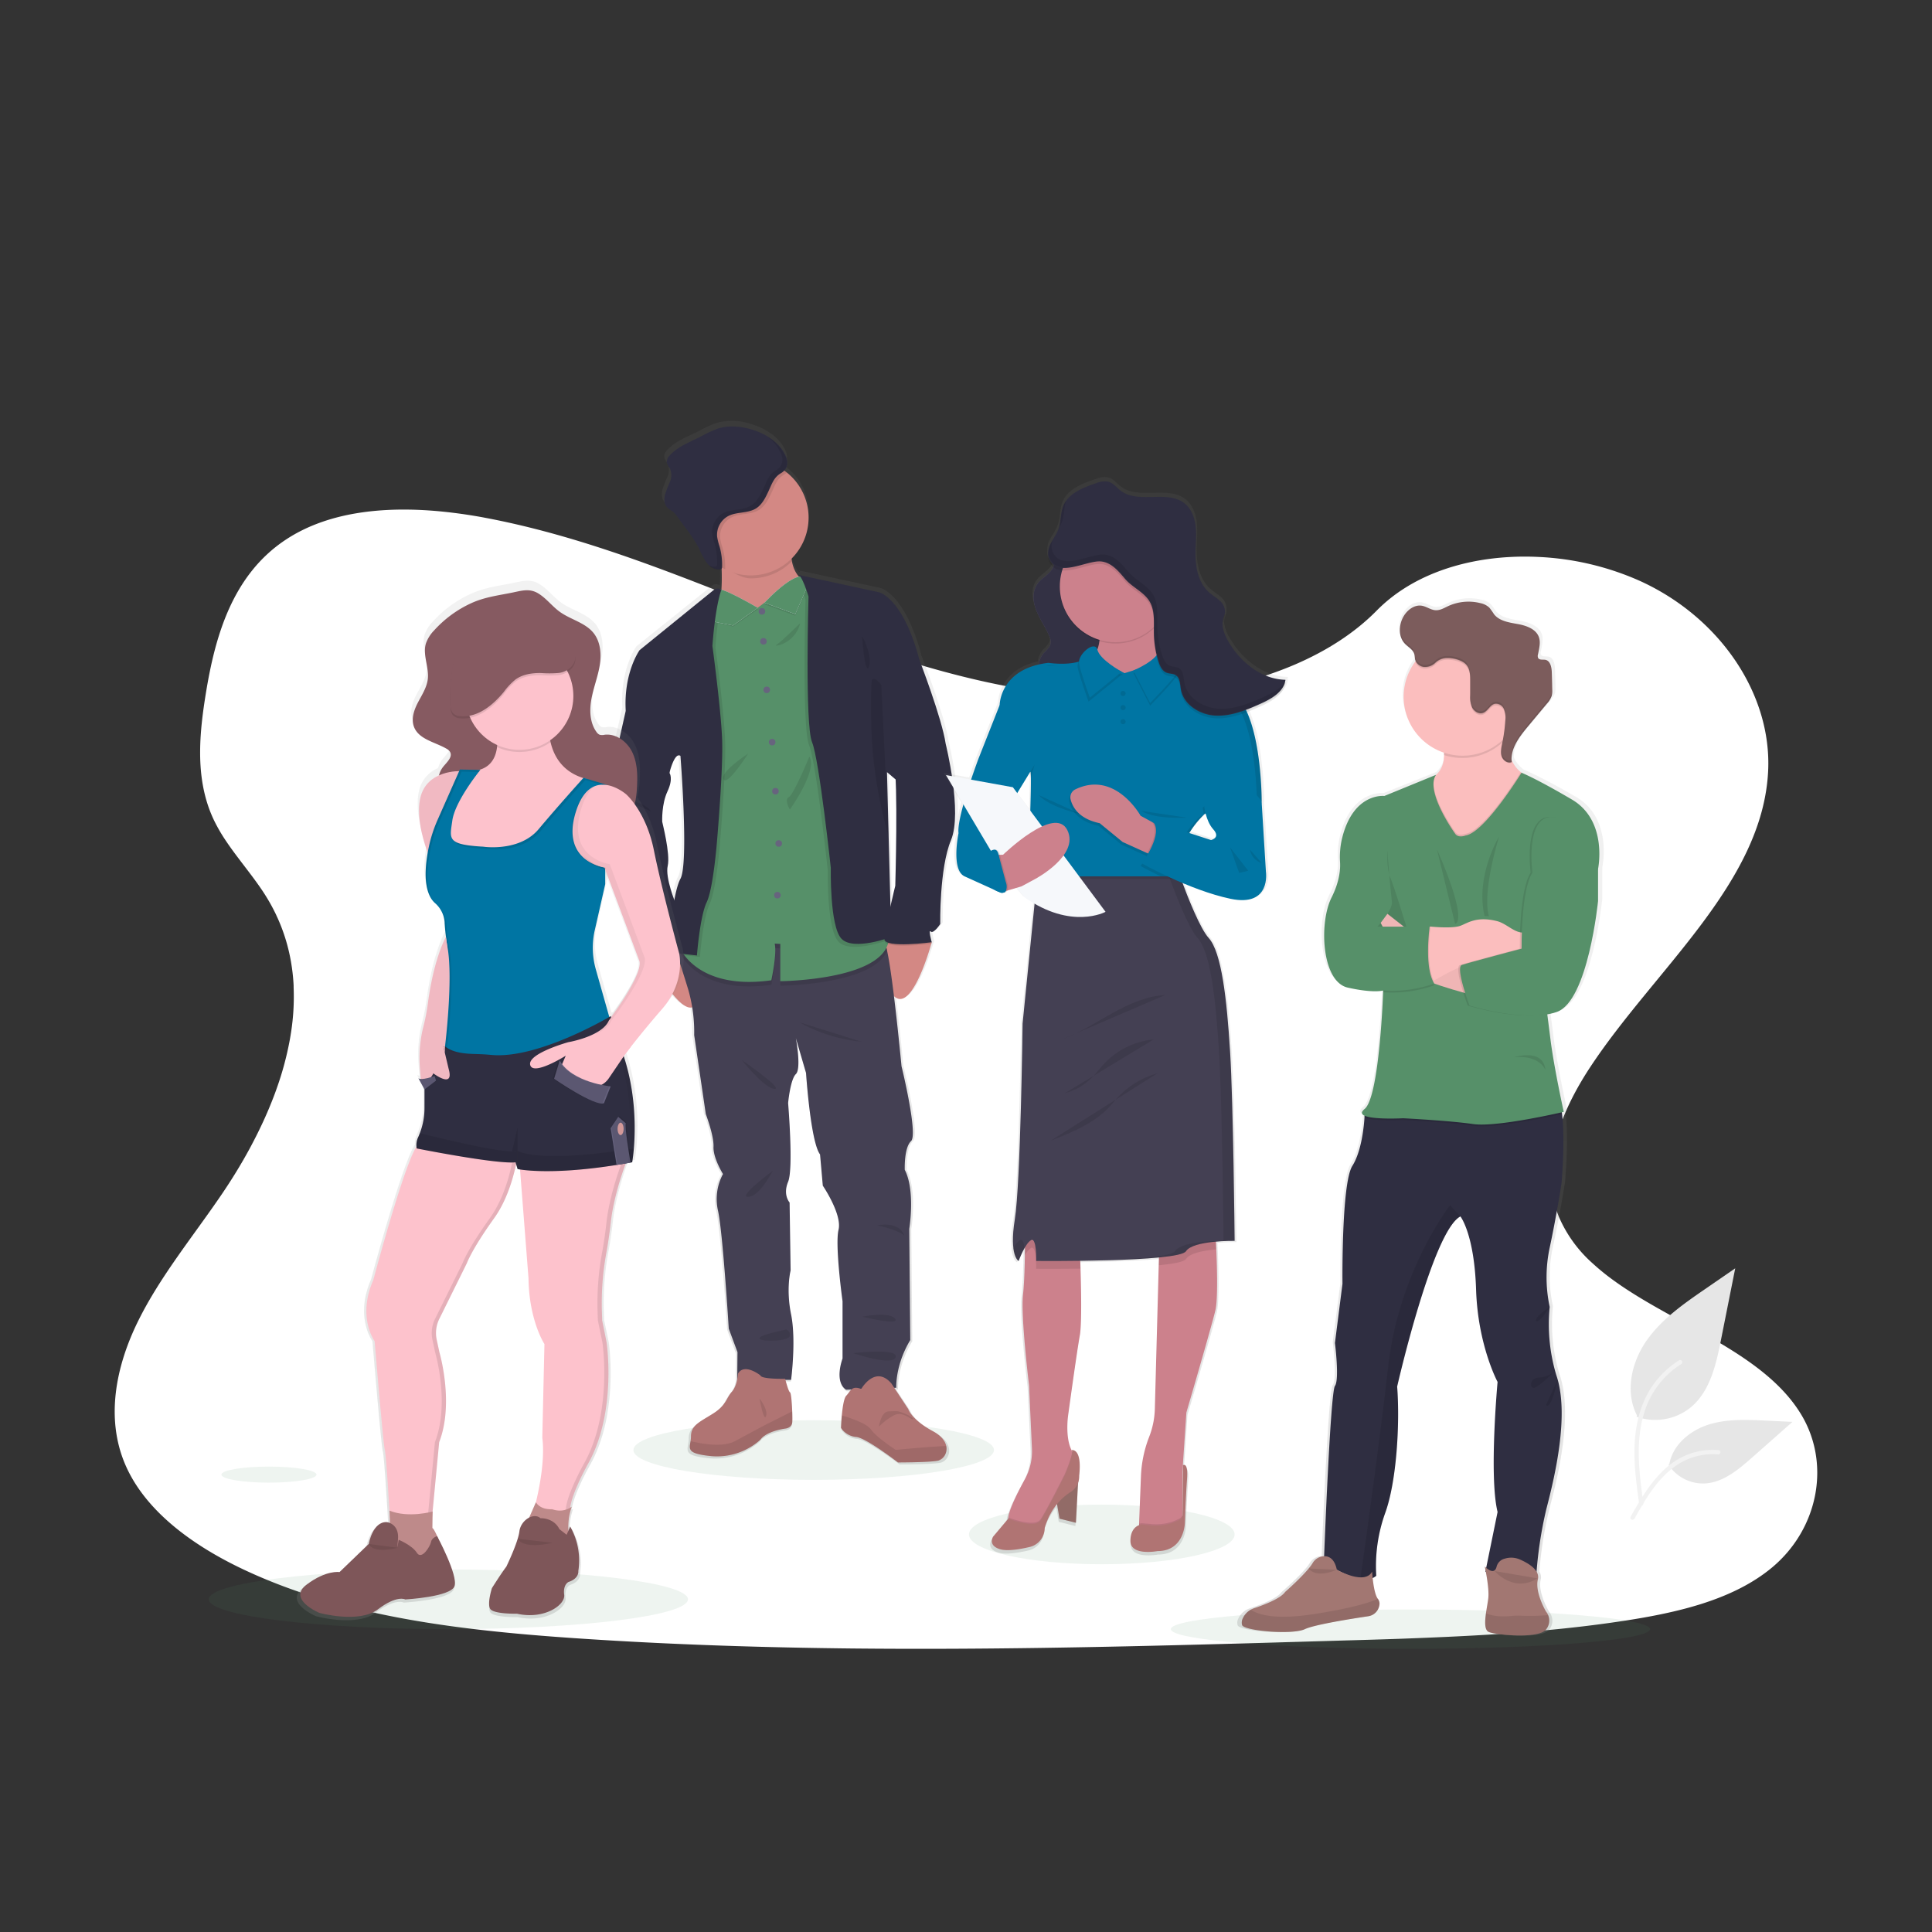 <svg xmlns="http://www.w3.org/2000/svg" xmlns:xlink="http://www.w3.org/1999/xlink" width="800" height="800" viewBox="0 0 800 800">
  <rect x="0" y="0" width="800" height="800" fill="#333333" stroke="none"/>
  <defs>
    <linearGradient id="linear-gradient" x1="0.5" y1="1" x2="0.5" gradientUnits="objectBoundingBox">
      <stop offset="0" stop-color="gray" stop-opacity="0.251"/>
      <stop offset="0.54" stop-color="gray" stop-opacity="0.122"/>
      <stop offset="1" stop-color="gray" stop-opacity="0.102"/>
    </linearGradient>
    <linearGradient id="linear-gradient-2" x1="0.5" x2="0.5" y2="0" xlink:href="#linear-gradient"/>
    <linearGradient id="linear-gradient-3" x1="0.5" x2="0.5" y2="0" xlink:href="#linear-gradient"/>
    <linearGradient id="linear-gradient-4" x1="1.096" x2="1.096" y2="0" xlink:href="#linear-gradient"/>
    <clipPath id="clip-_37">
      <rect width="800" height="800"/>
    </clipPath>
  </defs>
  <g id="_37" data-name="37" clip-path="url(#clip-_37)">
    <g id="Group_127" data-name="Group 127">
      <g id="Component_1_38" data-name="Component 1 – 38" transform="translate(47.512 211)">
        <path id="Path_168" data-name="Path 168" d="M798.2,560.6c-7.681,6.368-16.954,10.907-26.968,14.266q-2.186.747-4.434,1.4c-3.868,1.152-7.828,2.151-11.822,3.024-1.969.44-3.952.845-5.935,1.222-3.373.649-6.759,1.229-10.125,1.76-12.492,1.962-25.068,3.415-37.707,4.518q-5.845.517-11.7.929l-1.557.112-2.793.189-1.718.112c-2.612.175-5.223.328-7.828.475-10.439.587-20.893,1.013-31.346,1.4-7.681.265-15.285.489-22.924.7l-15.537.454-4.015.119-1.76.049q-6.9.209-13.812.4l-1.3.035-4.05.119-7.681.209-2.29.063-2.095.056c-48.761,1.313-97.557,2.269-146.289,1.857q-5.852-.042-11.7-.126c-36.185-.468-72.328-1.732-108.408-4.19-12.681-.866-25.445-1.913-38.14-3.359q-5.866-.663-11.7-1.445c-31.185-4.19-61.6-11.256-88.849-24.44-20.522-9.951-39.467-24.1-47.413-42.937-8.023-19.007-3.778-40.354,5.384-58.984s22.945-35.326,34.83-52.832c4.085-6.026,7.946-12.3,11.445-18.756.209-.391.426-.789.628-1.18q2.688-5.049,5.07-10.223h0q2.262-4.93,4.19-9.957.58-1.5,1.11-3c.042-.112.084-.223.119-.335s.091-.251.133-.377a129.277,129.277,0,0,0,5.265-19.461l.168-.922c.077-.44.154-.873.223-1.313s.133-.817.2-1.229h0a96.363,96.363,0,0,0,1.082-18.749v-.7a79.561,79.561,0,0,0-1.047-9.587h0c-.042-.272-.084-.538-.14-.8a75.079,75.079,0,0,0-3.68-13.337c-.07-.189-.147-.384-.223-.58a.784.784,0,0,0-.1-.258c-.524-1.334-1.082-2.653-1.7-3.973h0c-.1-.223-.209-.454-.314-.7h0c-.2-.426-.4-.852-.621-1.271h0q-1.473-3.01-3.282-5.942c-1.4-2.325-2.982-4.6-4.609-6.836l-.23-.314-.189-.265c-2.137-2.912-4.371-5.775-6.55-8.666-1.711-2.255-3.387-4.525-4.958-6.836l-.279-.419a69.654,69.654,0,0,1-5.083-8.749c-.293-.621-.58-1.243-.845-1.871-.475-1.1-.915-2.214-1.306-3.331-5.363-15.153-3.736-31.7-1.159-47.483,3.82-23.448,10.928-48.719,32.931-63.355,19.21-12.785,45.207-14.28,69.828-11.172,3.945.489,7.849,1.1,11.7,1.795l2.095.4c31.143,5.97,60.6,16.542,89.687,27.861,6.794,2.646,13.575,5.335,20.348,8.009Q384.373,165,392.32,168.1q9.182,3.575,18.5,6.983,5.824,2.137,11.7,4.19,9.42,3.275,18.965,6.222,6.759,2.095,13.589,3.945c21.647,5.893,43.852,9.978,66.581,10.767a203.394,203.394,0,0,0,51.54-4.776c3.945-.894,7.856-1.92,11.7-3.079a152.22,152.22,0,0,0,15.781-5.719c12.995-5.586,24.677-12.96,33.922-22.345l.077-.077c13.693-13.889,33.769-20.948,54.8-22.128a114.611,114.611,0,0,1,11.7-.063,116.1,116.1,0,0,1,42.372,9.916c33.266,15.083,54.78,47.015,53.16,78.905-2.353,46.422-47.106,82.055-73.808,122.667-1.885,2.863-3.68,5.817-5.349,8.833-.615,1.1-1.2,2.214-1.774,3.331-6.578,12.848-10.53,26.723-8.379,40.053a42.77,42.77,0,0,0,1.7,6.92c.328.985.7,1.969,1.11,2.947A54.81,54.81,0,0,0,724.093,434.6a94.977,94.977,0,0,0,8.54,6.941c24.915,18.113,61,29.537,76.943,54.284C822.913,516.348,817.983,544.174,798.2,560.6Z" transform="translate(-112.078 -122.422)" fill="#fff"/>
      </g>
      <g id="Group_126" data-name="Group 126" transform="translate(-16.699 85.314)">
        <ellipse id="Ellipse_421" data-name="Ellipse 421" cx="54.998" cy="12.348" rx="54.998" ry="12.348" transform="translate(417.935 537.714)" fill="#569069" opacity="0.1"/>
        <ellipse id="Ellipse_422" data-name="Ellipse 422" cx="99.219" cy="8.144" rx="99.219" ry="8.144" transform="translate(501.51 581.132)" fill="#569069" opacity="0.1"/>
        <ellipse id="Ellipse_423" data-name="Ellipse 423" cx="99.219" cy="12.348" rx="99.219" ry="12.348" transform="translate(103.134 564.58)" fill="#569069" opacity="0.1"/>
        <ellipse id="Ellipse_424" data-name="Ellipse 424" cx="74.656" cy="12.348" rx="74.656" ry="12.348" transform="translate(278.976 502.769)" fill="#569069" opacity="0.1"/>
        <path id="Path_1382" data-name="Path 1382" d="M555.621,271.75c-1.579-10.63-11.236-35.434-11.236-35.434h0q-.252-1.1-.57-2.193c-6.85-23.54-16.332-25.587-16.332-25.587l-33.965-7.311a2.633,2.633,0,0,1,.731.68,4.712,4.712,0,0,0-.534.08,13.3,13.3,0,0,1-2.975-6.433c-.066-.351-.124-.731-.168-1.089a23.891,23.891,0,0,0-1.945-35.917c-.358-.278-.731-.548-1.089-.8,1.6-1.7,1.652-4.072.453-6.441-2.676-5.556-8.495-9.072-14.475-10.79a24.539,24.539,0,0,0-14.051-.3,50.761,50.761,0,0,0-7.354,3.414c-4.511,2.252-9.5,4.035-12.874,7.742a3.778,3.778,0,0,0-1.287,3.107,8.386,8.386,0,0,0,1.279,2.259,6.817,6.817,0,0,1,.066,5.658,54.814,54.814,0,0,0-2.1,5.439c-.461,1.886-.285,4.109,1.133,5.461a24.058,24.058,0,0,0,2.12,1.462,11.119,11.119,0,0,1,2.025,2.274q2.018,2.7,4.021,5.432a55.954,55.954,0,0,1,5.037,7.654,37.3,37.3,0,0,0,3.114,5.848,8.667,8.667,0,0,0,1.338,1.4l-.395-.154a6.09,6.09,0,0,0,4.467,1.82h.2a1.228,1.228,0,0,0,.819-.336c0,.249,0,.5,0,.731.08,2.61.066,5.388-.117,8l-.314-.161a2.741,2.741,0,0,0-2.924.307l-31.267,25.09s-6.8,9.3-5.848,25.353l-5.483,24.074s-6.85,20.426-1.579,35.01,8.327,22.926,8.327,22.926,2.105,16.573,5.271,17.926,4.533,2.083,4.533,2.083l.629,3.962h0s.212.387.585,1.038c2.3,4.006,10.834,18.145,15.791,16.632a63.379,63.379,0,0,1,.8,11.617l4.905,32.934s3.421,8.956,3.209,13.649,3.992,11.383,3.992,11.383a21.749,21.749,0,0,0-2.105,15.316c2,8.773,4.533,49.186,4.533,49.186l3.655,9.8-.1,11.485a10.966,10.966,0,0,1-2.266,5.117c-2.369,2.573-2.193,5.549-7.9,9.065s-9.328,4.847-9.328,9.5a12.227,12.227,0,0,1-.175,1.937c-.526,3.421-1.55,5.278,8.948,6.272a27.678,27.678,0,0,0,20.557-6.872s1.813-3.29,10.352-4.62c0,0,2.924-.154,3.078-2.734.059-.892.044-2.6,0-4.474-.139-3.575-.482-7.749-.936-7.954-.57-.256-1.564-3.853-1.908-5.154h2.376s2.193-16.573,0-27.3-.212-18.342-.212-18.342l-.424-28.343s-2.924-3.129-.629-8.656,0-32.825,0-32.825.848-9.8,3.268-12.092.117-14.351,0-14.979l4.313,14.468s1.893,28.76,5.907,33.965l1.155,13.028s8.217,11.989,6.638,18.445,1.689,29.805,1.689,29.805v23.869s-3.692,9.584,1.462,13.028l2.193-.088c-.731.68-1.294,1.7-2.149,2.588-.987,1.016-1.55,4.883-1.864,8.21-.263,2.815-.351,5.234-.351,5.234a8.62,8.62,0,0,0,6.324,3.75c4.131.241,17.743,10.593,17.743,10.593s13.444,0,16.924-.731l.2-.051a4.569,4.569,0,0,0,2.625-2.142,5.483,5.483,0,0,0,.629-3.94c-.431-2.054-2.062-4.306-5.673-6.221-8.985-4.737-10.323-9.175-10.323-9.175l-5.9-8.853h.841s-.519-9.38,5.9-19.907l-.417-46.371s2.632-15.944-1.894-24.6c0,0-.373-9.167,2.654-11.982s-4.028-31.26-4.028-31.26-1.462-15.272-3.18-29.206h0c7.113,6.748,14.49-17.545,15.732-21.866h.183l-.08-.314c.051-.2.08-.307.08-.307h0s-1.579-5.615-.424-4.474,4.006-3.129,4.006-3.129-.424-23.24,4.533-34.952S555.621,271.75,555.621,271.75Zm-21.2,14.789.037-.066c.731,14.19-.139,44.47-.139,44.47s-.98,3.882-2.025,8.451l-.731-28.767h0l-.731-27.1Zm-90.732-9.782s3.582,44.807,0,51.269c-1.016,1.842-1.871,5.117-2.581,8.853-1.184-3.107-3.692-10.4-2.793-14.27,1.162-5-2.317-18.138-2.317-18.445s-.314-7.311,2.193-12.662.863-7.669.863-7.669S441.159,275.062,443.688,276.758Z" transform="translate(-146.202 -50.38)" fill="url(#linear-gradient)"/>
        <path id="Path_1383" data-name="Path 1383" d="M460.484,457.168c-3.122,13.722-15.535-7.025-18.364-12-.366-.651-.57-1.031-.57-1.031l1.345-6.309,7.113-2.924a19.872,19.872,0,0,1,3.187,2.076C457.092,440.039,462.89,446.538,460.484,457.168Z" transform="translate(-154.27 -129.875)" fill="#d38884"/>
        <path id="Path_1384" data-name="Path 1384" d="M591.654,433.356a.958.958,0,0,1-.08.307,1.551,1.551,0,0,1-.1.329c-1.221,4.284-8.458,28.4-15.447,21.705-7.647-7.311-3.933-24.213-3.933-24.213h.051l16.083-1.645,3.187,3.275h0Z" transform="translate(-189.137 -128.514)" fill="#d38884"/>
        <path id="Path_1385" data-name="Path 1385" d="M550.259,552.727l.409,46.057c-6.309,10.454-5.79,19.739-5.79,19.739l-20.791.819c-5.073-3.414-1.462-12.925-1.462-12.925V582.7s-3.209-23.167-1.66-29.586-6.514-18.276-6.514-18.276l-1.14-12.932c-3.933-5.169-5.8-33.716-5.8-33.716L503.3,473.773c.117.621,2.31,12.655,0,14.87s-3.209,12-3.209,12,2.274,27.108,0,32.583.614,8.59.614,8.59l.417,28.138s-1.966,7.552.2,18.2,0,27.108,0,27.108h-22.3l.1-11.485-3.612-9.723s-2.486-40.135-4.452-48.827a21.814,21.814,0,0,1,2.062-15.206s-4.13-6.616-3.926-11.273S466,505.208,466,505.208l-4.81-32.686a63.5,63.5,0,0,0-2.383-18.62c-2.793-9.314-6.93-21.522-6.93-21.522l4.671.417,23.569,2.1s57.308-3.853,59.874-.651a10.757,10.757,0,0,1,1.082,3.341c2.573,11.558,5.973,47.767,5.973,47.767s6.93,28.241,3.955,31.033-2.61,11.887-2.61,11.887C552.854,536.863,550.259,552.727,550.259,552.727Z" transform="translate(-157.048 -129.197)" fill="#444053"/>
        <path id="Path_1386" data-name="Path 1386" d="M504.572,698.37c-.161,2.566-3.019,2.72-3.019,2.72-8.378,1.316-10.162,4.576-10.162,4.576a26.909,26.909,0,0,1-20.17,6.828c-10.308-.994-9.306-2.829-8.773-6.229a12.888,12.888,0,0,0,.168-1.915c0-4.657,3.568-5.98,9.153-9.5s5.432-6.441,7.756-9,2.566-7.523,2.566-7.523c2.632-4.584,9.306.731,9.306.731.314,1.623,10.235,1.4,10.235,1.4s1.316,5.278,2,5.585c.446.2.782,4.343.914,7.9C504.616,695.8,504.63,697.485,504.572,698.37Z" transform="translate(-159.808 -194.84)" fill="#b07473"/>
        <path id="Path_1387" data-name="Path 1387" d="M504.572,704.8c-.161,2.566-3.019,2.72-3.019,2.72-8.378,1.316-10.162,4.576-10.162,4.576a26.909,26.909,0,0,1-20.17,6.828c-10.308-.994-9.306-2.829-8.773-6.229,4.606,1.141,13.408,2.734,18.547-.058,7.142-3.875,12.267-6.58,12.267-6.58l11.287-5.68C504.616,702.229,504.63,703.918,504.572,704.8Z" transform="translate(-159.808 -201.273)" opacity="0.1"/>
        <path id="Path_1388" data-name="Path 1388" d="M590.744,713.269a4.459,4.459,0,0,1-2.573,2.127l-.2.051c-3.414.731-16.61.731-16.61.731s-13.342-10.315-17.377-10.549a8.486,8.486,0,0,1-6.207-3.728s.08-2.4.336-5.19c.314-3.3.863-7.143,1.835-8.151,1.784-1.864,2.193-4.386,6.207-2.793,0,0,5.732-10.1,12.487-2.3l6.989,10.6s1.316,4.386,10.169,9.146c3.538,1.9,5.117,4.138,5.563,6.177A5.446,5.446,0,0,1,590.744,713.269Z" transform="translate(-182.839 -195.929)" fill="#b07473"/>
        <path id="Path_1389" data-name="Path 1389" d="M590.744,719.229c-.79.665-1.659,1.382-2.573,2.127l-.2.051c-3.414.731-16.61.731-16.61.731s-13.342-10.315-17.377-10.549a8.486,8.486,0,0,1-6.207-3.728s.08-2.4.336-5.191c4.109,1.228,10.33,3.4,12,5.739,2.559,3.56,10.33,8.531,10.33,8.531s14.49-1.4,20.923-1.586A5.447,5.447,0,0,1,590.744,719.229Z" transform="translate(-182.839 -201.889)" opacity="0.1"/>
        <path id="Path_1390" data-name="Path 1390" d="M515.2,222.6l-19.081,20.17s-23.123-1.7-19.088-8.531c2.054-3.48,2.376-10.761,2.193-17.092-.168-6.1-.8-11.3-.8-11.3s32.43-16.142,29.973-1.089a24.774,24.774,0,0,0-.088,8.59C509.7,220.952,515.2,222.6,515.2,222.6Z" transform="translate(-163.686 -66.254)" fill="#d38884"/>
        <path id="Path_1391" data-name="Path 1391" d="M509.064,204.759a24.777,24.777,0,0,0-.088,8.59A23.8,23.8,0,0,1,492,220.433c-4.386,0-9.131-3.6-12.677-5.688-.168-6.112-.2-8.9-.2-8.9S511.55,189.706,509.064,204.759Z" transform="translate(-164.374 -66.254)" opacity="0.1"/>
        <path id="Path_1392" data-name="Path 1392" d="M511.836,185.381a23.9,23.9,0,1,1-8.992-18.671A23.9,23.9,0,0,1,511.836,185.381Z" transform="translate(-160.317 -56.344)" fill="#d38884"/>
        <path id="Path_1393" data-name="Path 1393" d="M542.408,437.733c-5.951,14.161-44.229,14.453-44.229,14.453v-15.44l-2.317-.154c1,4.423-1.4,15.206-1.4,15.206-30.251,4.269-37.628-12.969-37.628-12.969l1.053-5.9,23.569,2.1s57.308-3.853,59.874-.651a10.751,10.751,0,0,1,1.082,3.356Z" transform="translate(-158.379 -129.345)" opacity="0.1"/>
        <path id="Path_1394" data-name="Path 1394" d="M498.179,395.095v-15.44l-2.317-.146c1,4.386-1.4,15.206-1.4,15.206-22.765,3.209-32.576-5.753-36.034-10.388a14.139,14.139,0,0,1-1.594-2.573l9.241-51.978,2.193-76.5,3.312-13.422.768-6.441v-.073h.08l2.354,1.009,14.088,6.09,16-12.084.234-.168.8-.607,1.323,1.06,3.29,2.639,10.549,68.127s18.276,52.453,21.7,73.625c.139.848.249,1.638.336,2.376C545.354,394.737,498.179,395.095,498.179,395.095Z" transform="translate(-158.379 -74.118)" fill="#569069"/>
        <circle id="Ellipse_426" data-name="Ellipse 426" cx="1.36" cy="1.36" r="1.36" transform="translate(330.837 166.467)" fill="#67647e"/>
        <circle id="Ellipse_427" data-name="Ellipse 427" cx="1.36" cy="1.36" r="1.36" transform="translate(331.466 178.881)" fill="#67647e"/>
        <circle id="Ellipse_428" data-name="Ellipse 428" cx="1.36" cy="1.36" r="1.36" transform="translate(332.825 198.978)" fill="#67647e"/>
        <circle id="Ellipse_429" data-name="Ellipse 429" cx="1.36" cy="1.36" r="1.36" transform="translate(335.07 220.624)" fill="#67647e"/>
        <circle id="Ellipse_430" data-name="Ellipse 430" cx="1.36" cy="1.36" r="1.36" transform="translate(336.43 240.948)" fill="#67647e"/>
        <circle id="Ellipse_431" data-name="Ellipse 431" cx="1.36" cy="1.36" r="1.36" transform="translate(337.789 262.594)" fill="#67647e"/>
        <circle id="Ellipse_432" data-name="Ellipse 432" cx="1.36" cy="1.36" r="1.36" transform="translate(337.248 284.007)" fill="#67647e"/>
        <path id="Path_1395" data-name="Path 1395" d="M473.247,339.374s-1.521,19.907-4.313,25.7-4.035,22.034-4.035,22.034l-6.484-.731a14.145,14.145,0,0,1-1.594-2.573l9.241-51.978,2.193-76.5,3.319-13.43.768-6.441.088-.037a2.617,2.617,0,0,1,2.31.037l.307.161q-.139.395-.263.811c-2.529,7.917-3.473,22.509-3.473,22.509s3.655,26.691,4.035,39.1S473.247,339.374,473.247,339.374Z" transform="translate(-158.376 -76.159)" opacity="0.1"/>
        <path id="Path_1396" data-name="Path 1396" d="M453.2,437a3.75,3.75,0,0,1-.248.483c-2.515,4.247-8.89,6.945-10.827,7.683-.366-.651-.57-1.031-.57-1.031l1.345-6.309,7.113-2.924A19.875,19.875,0,0,1,453.2,437Z" transform="translate(-154.27 -129.875)" opacity="0.1"/>
        <path id="Path_1397" data-name="Path 1397" d="M428.472,298.81l-5.9,3.516-5.373,23.9s-6.726,20.272-1.557,34.755,8.173,22.773,8.173,22.773,2.069,16.449,5.176,17.794,4.445,2.069,4.445,2.069l.621,3.933s8.422-2.858,11.4-7.9-2.193-17.545-2.193-17.545-4.445-10.659-3.3-15.623-2.281-18-2.281-18.276-.307-7.245,2.193-12.574.833-7.6.833-7.6l-1.557-15.206Z" transform="translate(-146.777 -93.275)" fill="#2f2e41"/>
        <path id="Path_1398" data-name="Path 1398" d="M560.43,378.223s-15.623,5.892-20.587.731-4.452-29.381-4.452-29.381-4.752-44.69-7.757-52.029-1.462-60.312-1.462-60.312-2.018-6.85-3.78-8.641a1.917,1.917,0,0,0-.373-.3l.607.132,2.12.453,3.29,2.639,10.549,68.127s18.277,52.453,21.7,73.625Z" transform="translate(-175.911 -74.309)" opacity="0.1"/>
        <path id="Path_1399" data-name="Path 1399" d="M591.98,433.972H591.8c-1.967.256-19.322,2.354-19.4-1.257a10.6,10.6,0,0,1,.066-1.25l16.083-1.645,3.187,3.275h0c.059.212.1.395.146.541Z" transform="translate(-189.463 -128.509)" opacity="0.1"/>
        <path id="Path_1400" data-name="Path 1400" d="M575.327,266.07l11.4,5.951s9.5,24.607,11.024,35.157c0,0,7.04,28.263,2.193,39.887s-4.445,34.7-4.445,34.7-2.793,4.24-3.933,3.107.417,4.445.417,4.445-19.5,2.588-19.578-1.243,4.474-22.137,4.474-22.137,1.243-43.549-.519-50.377S575.327,266.07,575.327,266.07Z" transform="translate(-189.463 -84.47)" fill="#2f2e41"/>
        <path id="Path_1401" data-name="Path 1401" d="M526.425,329.52s-6.419,15.718-8.488,16.756.417,5.169.417,5.169S530.044,335.105,526.425,329.52Z" transform="translate(-174.592 -101.534)" opacity="0.1"/>
        <path id="Path_1402" data-name="Path 1402" d="M520.927,254.1c.073-.3-7.654,7.581-9.723,8.773S518.755,262.8,520.927,254.1Z" transform="translate(-172.924 -81.247)" opacity="0.1"/>
        <path id="Path_1403" data-name="Path 1403" d="M491.363,327.82s-11.792,7.625-10.235,10.644S491.363,327.82,491.363,327.82Z" transform="translate(-164.876 -101.077)" opacity="0.1"/>
        <path id="Path_1404" data-name="Path 1404" d="M524.47,480.07s10.038,6.455,25.653,8.042Z" transform="translate(-176.57 -142.023)" opacity="0.1"/>
        <path id="Path_1405" data-name="Path 1405" d="M491.5,501.3s9.306,11.7,13.554,12S491.5,501.3,491.5,501.3Z" transform="translate(-167.703 -147.732)" opacity="0.1"/>
        <path id="Path_1406" data-name="Path 1406" d="M505.2,564c-.417.2-5.278,10.549-10.235,10.864S505.2,564,505.2,564Z" transform="translate(-168.367 -164.595)" opacity="0.1"/>
        <path id="Path_1407" data-name="Path 1407" d="M568.33,594.887s9.226-2.069,11.28,4.547C579.61,599.413,578.989,597.344,568.33,594.887Z" transform="translate(-188.366 -172.82)" opacity="0.1"/>
        <path id="Path_1408" data-name="Path 1408" d="M559.84,646.463s11.178-2.281,13.554.826S559.84,646.463,559.84,646.463Z" transform="translate(-186.083 -186.556)" opacity="0.1"/>
        <path id="Path_1409" data-name="Path 1409" d="M512.552,654c0,.1-11.375,2.281-10.966,3.728s12.136,1.243,12.552-1.038a2.193,2.193,0,0,0-1.586-2.69Z" transform="translate(-170.413 -188.8)" opacity="0.1"/>
        <path id="Path_1410" data-name="Path 1410" d="M554.75,667.178s18.693-2.281,17.545,1.652S554.75,667.178,554.75,667.178Z" transform="translate(-184.714 -192.167)" opacity="0.1"/>
        <path id="Path_1411" data-name="Path 1411" d="M420.89,352.44c.1.307,12.311,1.967,13.963,5.9,0,0-12-5.593-13.89-5.593" transform="translate(-148.713 -107.698)" opacity="0.1"/>
        <path id="Path_1412" data-name="Path 1412" d="M440.9,396.16s-10.14,3.209-9.416,8.042S430.456,401.965,440.9,396.16Z" transform="translate(-151.553 -119.456)" opacity="0.1"/>
        <path id="Path_1413" data-name="Path 1413" d="M437.92,428.276s3.692-5.066,7.208-4.138S437.92,428.276,437.92,428.276Z" transform="translate(-153.293 -126.95)" opacity="0.1"/>
        <path id="Path_1414" data-name="Path 1414" d="M502.857,166.709a5.751,5.751,0,0,1-1.184.885c-2.924,1.7-3.728,4.328-5.117,7.354-1.294,2.771-2.72,5.7-5.329,7.274-3.37,2.032-7.808,1.287-11.31,3.056a8.773,8.773,0,0,0-4.679,8.648,24.952,24.952,0,0,0,.994,3.962,28.255,28.255,0,0,1,1.067,8.6,1.468,1.468,0,0,1,0,.256,23.891,23.891,0,1,1,25.587-40.04Z" transform="translate(-160.33 -56.343)" opacity="0.1"/>
        <path id="Path_1415" data-name="Path 1415" d="M497.846,154.415c-2.625-5.512-8.334-9.007-14.2-10.71-4.481-1.294-9.35-1.718-13.8-.292a50.607,50.607,0,0,0-7.216,3.385c-4.43,2.237-9.3,4.006-12.633,7.683a3.85,3.85,0,0,0-1.265,3.085,8.615,8.615,0,0,0,1.25,2.237,6.789,6.789,0,0,1,.066,5.622,51.585,51.585,0,0,0-2.062,5.4c-.453,1.879-.278,4.079,1.111,5.417a20.257,20.257,0,0,0,2.091,1.462,11,11,0,0,1,1.981,2.252l3.948,5.4a54.72,54.72,0,0,1,4.942,7.6,36.19,36.19,0,0,0,3.056,5.8c1.316,1.747,3.363,3.151,5.541,2.961a1.075,1.075,0,0,0,.877-.417,1.153,1.153,0,0,0,.11-.548,28.056,28.056,0,0,0-1.045-8.575,24.749,24.749,0,0,1-.994-3.962,8.809,8.809,0,0,1,4.679-8.648c3.509-1.769,7.947-1.023,11.309-3.049,2.617-1.579,4.043-4.511,5.33-7.311,1.411-3.027,2.193-5.651,5.117-7.354S499.3,157.317,497.846,154.415Z" transform="translate(-155.941 -51.242)" fill="#2f2e41"/>
        <path id="Path_1416" data-name="Path 1416" d="M501.63,693.06s3.655,4.657,2.7,7.311S501.63,693.06,501.63,693.06Z" transform="translate(-170.427 -199.305)" opacity="0.1"/>
        <path id="Path_1417" data-name="Path 1417" d="M569.28,706.652s.811-6.243,4.065-6.3,3.414-.336,5.9.621,4.818,2.442,4.072,2.661-4.277-3.567-7.9-1.63a26.115,26.115,0,0,0-6.134,4.649Z" transform="translate(-188.621 -201.243)" opacity="0.1"/>
        <path id="Path_1418" data-name="Path 1418" d="M483.2,250.4l10.235-7.172s-14.972-8.846-16.756-7.6-3.012,12.428-3.012,12.428Z" transform="translate(-162.908 -76.25)" opacity="0.1"/>
        <path id="Path_1419" data-name="Path 1419" d="M483.143,249.72l10.235-7.311s-14.972-8.846-16.756-7.6-3.012,13.042-3.012,13.042Z" transform="translate(-162.892 -76.029)" fill="#e1e7ef"/>
        <path id="Path_1420" data-name="Path 1420" d="M483.143,249.72l10.235-7.311s-14.972-8.846-16.756-7.6-3.012,13.042-3.012,13.042Z" transform="translate(-162.892 -76.029)" fill="#569069"/>
        <path id="Path_1421" data-name="Path 1421" d="M465.438,234.767l-.307-.154a2.654,2.654,0,0,0-2.873.3l-30.7,24.907s-6.674,9.233-5.746,25.163l18.108,25.653s2.069-8.685,4.547-7.033c0,0,3.516,44.485,0,50.9s-5.066,30.412-5.066,30.412l11.894,1.345s1.243-16.244,4.035-22.034,4.313-25.7,4.313-25.7,2.515-28.921,2.1-41.334-4.035-39.1-4.035-39.1S462.719,242.443,465.438,234.767Z" transform="translate(-150.012 -75.932)" fill="#2f2e41"/>
        <path id="Path_1422" data-name="Path 1422" d="M517.2,243.931l-12.757-4.723s16.244-17.794,18.276-7.925Z" transform="translate(-171.183 -74.312)" opacity="0.1"/>
        <path id="Path_1423" data-name="Path 1423" d="M517.2,243.081l-12.757-4.723s16.244-17.794,18.276-7.925Z" transform="translate(-171.183 -74.084)" fill="#e1e7ef"/>
        <path id="Path_1424" data-name="Path 1424" d="M517.2,243.081l-12.757-4.723s16.244-17.794,18.276-7.925Z" transform="translate(-171.183 -74.084)" fill="#569069"/>
        <path id="Path_1425" data-name="Path 1425" d="M521.32,228.117a.731.731,0,0,1,.526.117Z" transform="translate(-175.723 -74.26)" opacity="0.1"/>
        <path id="Path_1426" data-name="Path 1426" d="M523,226.425l33.848,7.311s9.314,2.069,16.039,25.448-9.211,52.022-9.211,52.022l-3.516-2.99,1.762,68.274s-15.623,5.892-20.587.731-4.445-29.4-4.445-29.4-4.759-44.682-7.764-52.03-1.462-60.305-1.462-60.305S524.9,226.016,523,226.425Z" transform="translate(-176.175 -73.804)" fill="#2f2e41"/>
        <path id="Path_1427" data-name="Path 1427" d="M565.2,285.827c-.475.439-1.031,21.1,1.038,36.824a200.694,200.694,0,0,0,5.849,28.343l-3.07-63S566.644,284.482,565.2,285.827Z" transform="translate(-187.404 -89.701)" opacity="0.1"/>
        <path id="Path_1428" data-name="Path 1428" d="M559.7,261.6c.826.519,4.452,9.1,2.793,12.618S559.7,261.6,559.7,261.6Z" transform="translate(-186.045 -83.267)" opacity="0.1"/>
        <path id="Path_1429" data-name="Path 1429" d="M504.379,155.923a18.685,18.685,0,0,0-7.442-7.793,17.7,17.7,0,0,1,5.578,6.58c1.462,2.924,1.031,5.848-1.813,7.449s-3.728,4.328-5.117,7.354c-1.294,2.771-2.72,5.7-5.337,7.311-3.363,2.032-7.8,1.279-11.31,3.049a8.831,8.831,0,0,0-4.679,8.656,24.866,24.866,0,0,0,1,3.955,28.277,28.277,0,0,1,1.067,8.6,1.154,1.154,0,0,1-.117.548,1.046,1.046,0,0,1-.87.417,5.037,5.037,0,0,1-2.551-.475,5.936,5.936,0,0,0,4.386,1.718.863.863,0,0,0,.98-.965,28.054,28.054,0,0,0-1.06-8.6,24.017,24.017,0,0,1-1-3.962,8.809,8.809,0,0,1,4.679-8.648c3.509-1.769,7.947-1.023,11.309-3.049,2.617-1.579,4.043-4.511,5.329-7.311,1.411-3.027,2.193-5.651,5.117-7.354S505.841,158.825,504.379,155.923Z" transform="translate(-162.671 -52.751)" opacity="0.1"/>
        <path id="Path_1430" data-name="Path 1430" d="M748.445,253.912c-10.074-.2-18.964-7.311-24-16a16.082,16.082,0,0,1-2.427-6.85,7.914,7.914,0,0,1,.278-1.638,17,17,0,0,0,.731-2.508,4.382,4.382,0,0,0,0-1.023s0,0,0-.059a6.048,6.048,0,0,0-2.193-4.92c-1.345-1.265-3.034-2.193-4.438-3.451-4.328-3.8-5.644-9.9-5.724-15.7v-.307c.051-2.486.249-4.979.227-7.464a31.379,31.379,0,0,0-.183-4.225c-.417-3.516-1.755-7.1-4.518-9.343-7.208-5.848-19.329.241-26.793-5.286-1.813-1.352-3.282-3.348-5.483-3.875a9.237,9.237,0,0,0-5.008.68c-5.5,1.813-11.631,4.2-13.781,9.5-1.228,3.049-.885,6.528-2.01,9.613-.731,2.069-2.127,3.845-3.144,5.8a9.087,9.087,0,0,0-1.17,4.847,5.47,5.47,0,0,0,.358,2.581,6.578,6.578,0,0,0,1.791,2.566,8.524,8.524,0,0,1-1.067,1.711c-1.4,1.718-3.56,2.924-5.022,4.635-2.7,3.136-2.6,7.4-1.272,11.083s3.736,7.04,5.4,10.63c.731,1.557,1.287,3.3.548,4.847a13.9,13.9,0,0,1-2.427,2.822,8.868,8.868,0,0,0-2.193,4.9c-16.456,3.758-16.471,16.983-16.471,16.983h0l-8.89,22.356s-1.426,3.765-3.1,8.736l-10.52-1.886,7.311,12.238c-1.382,4.986-2.361,9.606-2.04,11.931,0,0-3.268,15.352,2.544,18.035l12.823,5.768a7.6,7.6,0,0,0,1.777.8l.519.234a1.375,1.375,0,0,0,1.2,0h.175a1.725,1.725,0,0,0,.731-.11,1.463,1.463,0,0,0,.643-.695.216.216,0,0,1,0-.073l3.838-1.111,3.253,3.853c1.462,1.031,2.924,1.923,4.306,2.727l-5.037,50.019s-.812,66.526-3.268,81.689a42.462,42.462,0,0,0-.57,12.048l-.1.161c.607,4.277,2.193,5.117,2.193,5.117v-.058a.477.477,0,0,0,.1.058,43.047,43.047,0,0,1,2.632-5.644v1.1c-.051,5.644-.227,13.546-.811,18.686-.994,8.773,2.544,37.686,2.544,37.686l1.221,26.318a24.33,24.33,0,0,1-3,12.823c-2.924,5.256-6.66,12.655-6.93,15.937a3.288,3.288,0,0,0,0,.534h0l-6.273,7.545s-2.449,3.787,3.085,5.315c2.975.826,8.107,0,12.231-.972a8.173,8.173,0,0,0,6.338-7.954,28.144,28.144,0,0,1,5.176-9.935l1.031,6.06,6.9,1.711.885-16.61a7.312,7.312,0,0,0,.475-2.924h0c1.36-11.814-3.2-10.754-3.2-10.754a.635.635,0,0,1,.219.409l-.219-.4h0c-2.8-5.527-1.462-14.621-1.462-14.621s3.655-26.318,4.905-33.27c.9-4.913.526-21,.227-29.973a10.7,10.7,0,0,0-.037-1.089c10.7-.139,23.818-.5,33.022-1.389v1.082l-1.7,62.177a34.133,34.133,0,0,1-2.383,11.565.629.629,0,0,1-.08.212,50.443,50.443,0,0,0-3.37,16.3l-.789,19.739v.548h0c-1.375.526-3.546,2.054-3.6,6.484-.095,6.492,11.346,4.328,11.346,4.328,11.434,0,11.529-11.9,11.529-11.9s.358-10.915.907-18.218-1.725-5.695-1.725-5.695l-.176,20.777v-18.05l.176-2.639v-.073h0v-.563l1.44-21.427s10.534-35.7,12.165-42.555c1.162-4.869.68-19.534.3-27.641a6.44,6.44,0,0,0-.059-1.075c3.268-.292,6.156-.322,7.311-.322h.534s-.541-57.344-1.908-78.954-3.538-41.385-8.985-47.336c-3.29-3.6-7.873-14.7-10.966-22.926a114.686,114.686,0,0,0,20.155,6.579c17.246,3.611,14.884-11.361,14.884-11.361l-1.747-28.314h.117a144.383,144.383,0,0,0-1.9-22.137,65.129,65.129,0,0,0-4.445-16.083c1.871-.731,3.721-1.513,5.534-2.318,4.686-2.069,9.964-5,10.637-10.052h-.227a6.508,6.508,0,0,0,.175-1.111Zm-106.9,40.939h0c.037,2.924-.073,8-.249,13.605l-5.476-7.311,5.49-8.9ZM714.912,309.7Zm2.281,11.061-9.124-2.924a40.944,40.944,0,0,1,5.637-6.974l.789-.731-.285.058.439-.4.263-.058-.417.4.5-.1a15.561,15.561,0,0,0,3.107,6.251c3.275,3.575-.9,4.481-.9,4.481Z" transform="translate(-198.481 -58.933)" fill="url(#linear-gradient-2)"/>
        <path id="Path_1431" data-name="Path 1431" d="M647.726,715.66,646.659,735.9l-6.806-1.7-1.433-8.414Z" transform="translate(-184.436 -190.659)" fill="#a27772"/>
        <path id="Path_1432" data-name="Path 1432" d="M647.726,715.66,646.659,735.9l-6.806-1.7-1.433-8.414Z" transform="translate(-184.436 -190.659)" opacity="0.1"/>
        <path id="Path_1433" data-name="Path 1433" d="M716.48,719.655l10.381,2.149,7.7-6.8V695.844l.175-2.617v-.08h0v-.556l1.433-21.3s10.388-35.449,12-42.255c1.14-4.825.665-19.388.285-27.437-.153-3.3-.285-5.5-.285-5.5l-22.919-5.549-.482,17.619L723.1,669.9a34.2,34.2,0,0,1-2.347,11.485l-.08.212a50.238,50.238,0,0,0-3.326,16.171l-.775,19.629v.541Z" transform="translate(-228.209 -171.735)" fill="#cc818c"/>
        <path id="Path_1434" data-name="Path 1434" d="M741.45,730.145v.541h0v-.556Z" transform="translate(-234.925 -209.274)" opacity="0.1"/>
        <path id="Path_1435" data-name="Path 1435" d="M716.48,764.84l10.381,2.149,7.7-6.8v-1.63a2.193,2.193,0,0,1-1.1,1.755l-.11.066a20.689,20.689,0,0,1-11.653,2.3l-4.05-.344a3.793,3.793,0,0,0-1.075.263v.541Z" transform="translate(-228.209 -216.92)" opacity="0.1"/>
        <path id="Path_1436" data-name="Path 1436" d="M732.06,753.417l.11-.059a2.193,2.193,0,0,0,1.119-1.9l.168-20.623s2.237-1.6,1.7,5.651-.892,18.086-.892,18.086-.088,11.814-11.368,11.814c0,0-11.28,2.149-11.193-4.3s4.657-6.711,4.657-6.711l4.05.351A20.639,20.639,0,0,0,732.06,753.417Z" transform="translate(-226.924 -209.423)" fill="#b07473"/>
        <path id="Path_1437" data-name="Path 1437" d="M642.52,717.754c.263,4.657,13.963,1.967,13.963,1.967l9.219-17.9s7.7-5.914,3.845-11.1a8.284,8.284,0,0,1-.563-.885l-.037-.044h0c-.08-.132-.154-.27-.227-.417h0c-2.763-5.483-1.4-14.475-1.4-14.475s3.575-26.143,4.832-33.037c.885-4.869.519-20.843.227-29.776-.117-3.714-.227-6.207-.227-6.207l-22.743-6.09v6.784c-.051,5.607-.227,13.452-.8,18.554-.98,8.678,2.508,37.416,2.508,37.416l1.206,26.15a24.221,24.221,0,0,1-2.924,12.728c-2.851,5.22-6.58,12.574-6.835,15.827A3.208,3.208,0,0,0,642.52,717.754Z" transform="translate(-208.319 -174.221)" fill="#cc818c"/>
        <path id="Path_1438" data-name="Path 1438" d="M642.518,750.879c.263,4.657,13.963,1.966,13.963,1.966l9.219-17.9s7.7-5.914,3.845-11.1a8.273,8.273,0,0,1-.563-.885c-.124,2.712-3.1,9.5-3.1,9.5s-7.61,15.228-10.03,18.715-12.932-.651-13.327-.8a3.189,3.189,0,0,0-.007.5Z" transform="translate(-208.316 -207.346)" opacity="0.1"/>
        <path id="Path_1439" data-name="Path 1439" d="M666.22,722.291s4.5-1.045,3.158,10.681h0a7.552,7.552,0,0,1-3.56,6.7c-3.224,2.025-8.2,6.382-10.71,14.855h0a8.1,8.1,0,0,1-6.25,7.9c-4.065.95-9.131,1.784-12.063.965-5.461-1.521-3.041-5.278-3.041-5.278l6.265-7.435s10.922,4.3,13.335.8,10.03-18.708,10.03-18.708S667.558,723.278,666.22,722.291Z" transform="translate(-205.817 -207.16)" fill="#b07473"/>
        <path id="Path_1440" data-name="Path 1440" d="M728.3,593.52l-.482,17.618c6.1-.592,10.476-1.418,11.222-2.581,1.616-2.5,7.479-3.553,12.465-3.984-.153-3.3-.285-5.5-.285-5.5Z" transform="translate(-231.259 -172.534)" opacity="0.1"/>
        <path id="Path_1441" data-name="Path 1441" d="M651.94,609.5a8.364,8.364,0,0,1,2.507-3.027c2.413-1.338,2.149,8.6,2.149,8.6s8.042.073,18.313-.059c-.117-3.714-.227-6.214-.227-6.214L651.94,602.72S651.984,605.542,651.94,609.5Z" transform="translate(-210.852 -175.008)" opacity="0.1"/>
        <path id="Path_1442" data-name="Path 1442" d="M647.518,554.157s2.69-7.311,5.117-8.612,2.149,8.59,2.149,8.59,59.084.541,62.038-4.028,20.141-4.3,20.141-4.3-.534-56.935-1.879-78.413-3.487-41.093-8.86-47c-3.473-3.823-8.414-16.193-11.47-24.439-1.66-4.5-2.763-7.786-2.763-7.786L655.6,391.387l-.46,4.569-5.988,59.888s-.8,66.066-3.224,81.1S647.518,554.157,647.518,554.157Z" transform="translate(-209.026 -117.307)" fill="#444053"/>
        <g id="Group_118" data-name="Group 118" transform="translate(436.19 270.863)" opacity="0.1">
          <path id="Path_1443" data-name="Path 1443" d="M716.992,550.107c2.924-4.562,20.141-4.3,20.141-4.3s-.534-56.935-1.879-78.413-3.487-41.093-8.86-47c-3.487-3.838-8.414-16.193-11.47-24.439-1.4-3.787-2.4-6.7-2.676-7.537l4.386-.249s1.1,3.282,2.771,7.786c3.056,8.246,7.99,20.616,11.463,24.439,5.373,5.907,7.523,25.514,8.86,47s1.886,78.413,1.886,78.413-17.187-.263-20.148,4.3c-2.522,3.9-46,4.079-58.616,4.043C679.043,554.113,714.711,553.631,716.992,550.107Z" transform="translate(-649.976 -388.17)"/>
          <path id="Path_1444" data-name="Path 1444" d="M648.069,603.394c1.089-.607,1.63,1.075,1.9,3.114a42.155,42.155,0,0,0-2.537,5.5s-1.557-.841-2.193-5.117A9.95,9.95,0,0,1,648.069,603.394Z" transform="translate(-645.24 -446.019)"/>
        </g>
        <path id="Path_1445" data-name="Path 1445" d="M668.093,196.768c-3.9,5.322.044,12.889-4.145,18.064-1.382,1.711-3.509,2.924-4.949,4.606-2.668,3.114-2.566,7.347-1.257,11S661.4,237.43,663.063,241c.731,1.543,1.272,3.275.541,4.81a13.624,13.624,0,0,1-2.4,2.8c-2.69,3-2.763,7.179-1.316,10.717s4.211,6.58,6.938,9.577c1.075,1.177,2.434,2.478,4.226,2.442a5.849,5.849,0,0,0,2.654-.87,27.049,27.049,0,0,0,12.311-35.3c-2.266-5.432-6.046-10.637-6.082-16.376,0-4.554,2.339-8.9,2.756-13.437.5-5.512-2.756-14.263-9.409-16.668C673.722,192.228,670.074,194.034,668.093,196.768Z" transform="translate(-212.171 -63.659)" fill="#585268"/>
        <path id="Path_1446" data-name="Path 1446" d="M668.093,196.768c-3.9,5.322.044,12.889-4.145,18.064-1.382,1.711-3.509,2.924-4.949,4.606-2.668,3.114-2.566,7.347-1.257,11S661.4,237.43,663.063,241c.731,1.543,1.272,3.275.541,4.81a13.624,13.624,0,0,1-2.4,2.8c-2.69,3-2.763,7.179-1.316,10.717s4.211,6.58,6.938,9.577c1.075,1.177,2.434,2.478,4.226,2.442a5.849,5.849,0,0,0,2.654-.87,27.049,27.049,0,0,0,12.311-35.3c-2.266-5.432-6.046-10.637-6.082-16.376,0-4.554,2.339-8.9,2.756-13.437.5-5.512-2.756-14.263-9.409-16.668C673.722,192.228,670.074,194.034,668.093,196.768Z" transform="translate(-212.171 -63.659)" fill="#2f2e41" opacity="0.9"/>
        <path id="Path_1447" data-name="Path 1447" d="M715.69,464.55c-7.815.409-15.169,3.772-22.012,7.574s-13.466,8.107-20.828,10.805" transform="translate(-216.476 -137.849)" opacity="0.1"/>
        <path id="Path_1448" data-name="Path 1448" d="M711.315,489.74a32.217,32.217,0,0,0-20.287,9.869c-1.9,2.01-3.538,4.262-5.519,6.192a24.52,24.52,0,0,1-10.878,6.163" transform="translate(-216.954 -144.624)" opacity="0.1"/>
        <path id="Path_1449" data-name="Path 1449" d="M710.726,508.91a35.471,35.471,0,0,0-16.317,9.84c-1.2,1.294-2.288,2.676-3.487,3.97-6.47,6.945-15.608,10.63-24.432,14.117" transform="translate(-214.765 -149.779)" opacity="0.1"/>
        <path id="Path_1450" data-name="Path 1450" d="M714.679,242.921a160.469,160.469,0,0,0,1.608,18.657c.731,4.386,1.755,8.334,3.224,10.081,4.3,5.117-20.945,11.953-20.945,11.953L683.66,272.061s11.814-10.878,6.309-21.486S714.679,242.921,714.679,242.921Z" transform="translate(-219.383 -78.142)" fill="#cc818c"/>
        <path id="Path_1451" data-name="Path 1451" d="M658.79,395.956h59.618c-1.659-4.5-2.763-7.786-2.763-7.786l-56.394,3.217Z" transform="translate(-212.694 -117.307)" opacity="0.1"/>
        <path id="Path_1452" data-name="Path 1452" d="M649.258,363.7H713c-1.791-6.411,0-12.34,2.551-16.9a37.361,37.361,0,0,1,6.675-8.656l.439-.4,22.253-4.927,1.2-.263s.183-40.464-14.146-46.02a83.772,83.772,0,0,1-22.919-13.064l-19.687,6.082-14.5-7.311c-4.657,5.008-17.012,3.041-17.012,3.041-20.228,2.325-20.228,17.545-20.228,17.545s11.814,27.568,12.713,27.568S649.258,363.7,649.258,363.7Z" transform="translate(-207.001 -86.129)" fill="#0075a3"/>
        <path id="Path_1453" data-name="Path 1453" d="M677.231,359.247s-13-2.88-17.421-7.917" transform="translate(-212.968 -107.399)" opacity="0.1"/>
        <path id="Path_1454" data-name="Path 1454" d="M767.744,341.51,752.67,353.865a25.7,25.7,0,0,0,.5,2.924l.439-.4,22.253-4.927Z" transform="translate(-237.942 -104.758)" opacity="0.1"/>
        <path id="Path_1455" data-name="Path 1455" d="M717.46,385.015s3.3,1.857,8.349,4.3h8.663c-1.791-6.411,0-12.34,2.551-16.9l-15.272-4.942C726.949,372.3,717.46,385.015,717.46,385.015Z" transform="translate(-228.473 -111.74)" opacity="0.1"/>
        <path id="Path_1456" data-name="Path 1456" d="M639.979,293.76l-8.948,4.832-8.773,22.2s-9.131,24.344-8.239,30.792c0,0-3.217,15.221,2.508,17.9l14.914,6.755a1.389,1.389,0,0,0,1.791-1.915c-2.127-4.028-4.467-10.33-.731-13.8l-4.3-8.948,15.535-25.426,5.19-8.773Z" transform="translate(-200.411 -91.917)" fill="#0075a3"/>
        <path id="Path_1457" data-name="Path 1457" d="M677.047,352.941c.775,3.158,3.392,8.042,12.055,9.862l9.5,7.786,10.111,4.584,4.123,1.864,1.747-12.625-3.97-2.193-4.628-2.53s-10.44-18.912-26.969-10.966A3.655,3.655,0,0,0,677.047,352.941Z" transform="translate(-217.573 -106.174)" opacity="0.1"/>
        <path id="Path_1458" data-name="Path 1458" d="M677.793,351.487c.775,3.165,3.385,8.042,12.048,9.862l9.5,7.786,10.118,4.584,4.116,1.864,1.747-12.625-3.97-2.193-4.591-2.508s-10.447-18.912-26.976-10.929a3.655,3.655,0,0,0-2,4.16Z" transform="translate(-217.778 -105.794)" fill="#cc818c"/>
        <circle id="Ellipse_433" data-name="Ellipse 433" cx="23.094" cy="23.094" r="23.094" transform="translate(455.548 134.966)" opacity="0.1"/>
        <circle id="Ellipse_434" data-name="Ellipse 434" cx="23.094" cy="23.094" r="23.094" transform="translate(455.548 134.432)" fill="#cc818c"/>
        <path id="Path_1459" data-name="Path 1459" d="M720.325,291.96l-6.945-13.5s10.162-4.109,10.9-8.868,9.738,5.578,7.793,9.007S720.325,291.96,720.325,291.96Z" transform="translate(-227.376 -85.087)" opacity="0.1"/>
        <path id="Path_1460" data-name="Path 1460" d="M720.325,290.49,713.38,277s10.162-4.109,10.9-8.868,9.738,5.585,7.793,9.007S720.325,290.49,720.325,290.49Z" transform="translate(-227.376 -84.692)" fill="#0075a3"/>
        <path id="Path_1461" data-name="Path 1461" d="M634.943,345.015l38.373,51.591s-14.146,7.7-33.629-6.082l-8.414-10.03L607.25,340Z" transform="translate(-198.833 -104.352)" fill="#f6f8fb"/>
        <path id="Path_1462" data-name="Path 1462" d="M634.469,380.34l3.494-.1s21.347-20.718,26.589-10.235-13.3,20.28-13.3,20.28l-5.636,3.041-7.347,2.193-4.7-6.309Z" transform="translate(-205.911 -111.627)" fill="#cc818c"/>
        <path id="Path_1463" data-name="Path 1463" d="M637.845,395.614a5.215,5.215,0,0,1,.088,3.611,1.463,1.463,0,0,1-.636.695,1.63,1.63,0,0,1-.731.1,7.347,7.347,0,0,1-4.818-2.383,22.007,22.007,0,0,1-3.122-4.518c-.95-1.659-1.937-3.494-1.6-5.381.38-2.054,2.193-3.48,3.97-4.635,3.538-2.339,3.655.387,4.43,3.4S637.033,392.573,637.845,395.614Z" transform="translate(-204.133 -115.708)" opacity="0.1"/>
        <path id="Path_1464" data-name="Path 1464" d="M637.114,395.614a5.258,5.258,0,0,1,.088,3.611,1.462,1.462,0,0,1-.636.695,1.644,1.644,0,0,1-.731.1,7.311,7.311,0,0,1-4.818-2.383,21.751,21.751,0,0,1-3.129-4.518c-.951-1.66-1.937-3.494-1.594-5.381.373-2.054,2.193-3.48,3.962-4.635,3.546-2.339,3.655.387,4.438,3.4S636.3,392.573,637.114,395.614Z" transform="translate(-203.936 -115.708)" fill="#0075a3"/>
        <path id="Path_1465" data-name="Path 1465" d="M623.85,316.829l1.784-3.019-1.557,5.607Z" transform="translate(-180.518 -82.585)" opacity="0.1"/>
        <path id="Path_1466" data-name="Path 1466" d="M721.19,379.384l4.116,1.864,1.747-12.625-3.97-2.193C725.825,369.574,723.427,375.385,721.19,379.384Z" transform="translate(-229.476 -111.46)" opacity="0.1"/>
        <path id="Path_1467" data-name="Path 1467" d="M736.824,363.065s-13.291.811-18.935-2.815" transform="translate(-228.589 -109.798)" opacity="0.1"/>
        <g id="Group_119" data-name="Group 119" transform="translate(450 187.164)" opacity="0.1">
          <path id="Path_1468" data-name="Path 1468" d="M739.352,348.723a37.414,37.414,0,0,1,6.675-8.663,17.811,17.811,0,0,1,1.967-1.067l20.718-4.255,1.2-.263s.183-40.464-14.139-46.02a86.063,86.063,0,0,1-22.341-12.582L735,275.39a83.549,83.549,0,0,0,22.919,13.064c14.329,5.549,14.139,46.02,14.139,46.02H769.91l-21.2,4.057s-.914.885-1.192,1.14a41.086,41.086,0,0,0-6.777,8.963,22.472,22.472,0,0,0-1.776,16.99h-2.193C735,359.213,736.829,353.284,739.352,348.723Z" transform="translate(-682.768 -274.14)"/>
          <path id="Path_1469" data-name="Path 1469" d="M664.13,277.949c.344-.051.673-.1,1.031-.139a37.063,37.063,0,0,0,4.386.358A39.875,39.875,0,0,1,664.13,277.949Z" transform="translate(-664.13 -274.791)"/>
          <path id="Path_1470" data-name="Path 1470" d="M700.875,281.013l-13.115-6.638a6.928,6.928,0,0,0,.731-.694l13.685,6.923Z" transform="translate(-670.485 -273.68)"/>
        </g>
        <path id="Path_1471" data-name="Path 1471" d="M758.99,340l8.773,10.747,1.791,29.184s2.325,14.855-14.68,11.273-36.685-14.65-36.685-14.65,9.5-12.713,4.3-17.545l24.352,7.881s4.116-.9.892-4.474-3.794-10.03-3.794-10.03Z" transform="translate(-228.669 -104.352)" fill="#0075a3"/>
        <path id="Path_1472" data-name="Path 1472" d="M779.42,382.17l4.832,5.549a6.967,6.967,0,0,1-4.832-5.549Z" transform="translate(-245.136 -115.694)" opacity="0.1"/>
        <path id="Path_1473" data-name="Path 1473" d="M736.99,360.8l7.523,9.665-3.758.9Z" transform="translate(-210.946 -95.223)" opacity="0.1"/>
        <path id="Path_1474" data-name="Path 1474" d="M665.44,206.912c-.826-2.025-.19-4.386.8-6.294s2.361-3.714,3.107-5.768c1.1-3.056.768-6.514,1.974-9.5,2.127-5.3,8.173-7.669,13.59-9.5a9.137,9.137,0,0,1,4.942-.673c2.193.519,3.619,2.508,5.41,3.845,7.355,5.483,19.315-.556,26.428,5.249,2.72,2.193,4.043,5.783,4.452,9.27s0,7.026-.044,10.542c-.117,6.156,1.038,12.889,5.644,16.968,1.389,1.228,3.027,2.149,4.386,3.421a5.989,5.989,0,0,1,2.193,4.891,16.959,16.959,0,0,1-.731,2.486c-.914,3.209.453,6.58,2.12,9.5,4.971,8.6,13.737,15.7,23.672,15.893-.665,5.015-5.849,7.925-10.491,9.979-5.849,2.625-12.077,5.2-18.518,4.869s-13.159-4.452-14.285-10.8c-.388-2.193-.336-4.832-2.193-5.973-1.14-.695-2.617-.519-3.845-1.038-1.776-.731-2.654-2.727-3.239-4.562a41.061,41.061,0,0,1-1.908-11.7c-.08-4.708.541-9.847-2.127-13.722-2.471-3.59-6.857-5.41-9.708-8.707-2.632-3.056-5.49-6.74-9.8-7.311C681.3,207.439,668.964,215.546,665.44,206.912Z" transform="translate(-214.381 -59.986)" opacity="0.1"/>
        <path id="Path_1475" data-name="Path 1475" d="M665.44,205.442c-.826-2.025-.19-4.386.8-6.294s2.361-3.714,3.107-5.768c1.1-3.056.768-6.514,1.974-9.5,2.127-5.307,8.173-7.676,13.59-9.5a9.137,9.137,0,0,1,4.942-.673c2.193.519,3.619,2.508,5.41,3.845,7.355,5.483,19.315-.556,26.428,5.249,2.72,2.193,4.043,5.783,4.452,9.277s0,7.018-.044,10.535c-.117,6.156,1.038,12.889,5.644,16.968,1.389,1.228,3.027,2.149,4.386,3.421a5.989,5.989,0,0,1,2.193,4.891,16.958,16.958,0,0,1-.731,2.486c-.914,3.209.453,6.58,2.12,9.5,4.986,8.575,13.715,15.689,23.65,15.886-.665,5.015-5.849,7.925-10.491,9.986-5.848,2.617-12.077,5.19-18.518,4.862s-13.159-4.452-14.285-10.8c-.388-2.193-.336-4.832-2.193-5.973-1.14-.695-2.617-.519-3.845-1.038-1.776-.731-2.654-2.727-3.239-4.562a41.017,41.017,0,0,1-1.908-11.7c-.081-4.708.541-9.847-2.128-13.722-2.471-3.59-6.857-5.41-9.708-8.707-2.632-3.056-5.49-6.74-9.8-7.311C681.3,205.969,668.964,214.091,665.44,205.442Z" transform="translate(-214.381 -59.591)" fill="#2f2e41"/>
        <path id="Path_1476" data-name="Path 1476" d="M686.324,290.533l13.239-10.747s-9.065-4.913-10.147-9.1-8.334,1.988-7.6,5.746S686.324,290.533,686.324,290.533Z" transform="translate(-218.874 -85.334)" opacity="0.1"/>
        <path id="Path_1477" data-name="Path 1477" d="M687.05,288.325l13.24-10.739s-9.065-4.913-10.1-9.1-8.334,1.988-7.6,5.746S687.05,288.325,687.05,288.325Z" transform="translate(-219.081 -84.742)" fill="#0075a3"/>
        <circle id="Ellipse_435" data-name="Ellipse 435" cx="1.053" cy="1.053" r="1.053" transform="translate(480.675 200.783)" opacity="0.1"/>
        <circle id="Ellipse_436" data-name="Ellipse 436" cx="1.053" cy="1.053" r="1.053" transform="translate(480.675 206.632)" opacity="0.1"/>
        <circle id="Ellipse_437" data-name="Ellipse 437" cx="1.053" cy="1.053" r="1.053" transform="translate(480.675 212.473)" opacity="0.1"/>
        <g id="Group_120" data-name="Group 120" transform="translate(450.846 121.931)" opacity="0.1">
          <path id="Path_1478" data-name="Path 1478" d="M672.384,193.442c1.045-2.873.819-6.1,1.8-8.992a9.834,9.834,0,0,0-1.119,2.062c-1.213,3.019-.87,6.477-1.981,9.5l-.073.175a16.7,16.7,0,0,0,1.374-2.749Z" transform="translate(-666.827 -184.45)"/>
          <path id="Path_1479" data-name="Path 1479" d="M754.369,271.729c-5.848,2.617-12.077,5.191-18.518,4.862s-13.159-4.452-14.285-10.79c-.388-2.193-.336-4.84-2.193-5.98-1.141-.695-2.617-.519-3.845-1.038-1.776-.731-2.654-2.727-3.239-4.562a41.013,41.013,0,0,1-1.908-11.7c-.08-4.7.548-9.84-2.12-13.722-2.478-3.59-6.865-5.4-9.716-8.707-2.632-3.048-5.49-6.74-9.8-7.311-5.914-.8-18.276,7.311-21.771-1.331a6.8,6.8,0,0,1,.227-4.993c-.256.431-.5.863-.731,1.3-.994,1.945-1.623,4.277-.8,6.3,3.516,8.627,15.857.519,21.771,1.331,4.313.585,7.172,4.277,9.8,7.311,2.851,3.3,7.238,5.117,9.708,8.714,2.676,3.875,2.047,9.014,2.127,13.715a41.011,41.011,0,0,0,1.908,11.7c.585,1.842,1.462,3.816,3.239,4.562,1.228.519,2.7.351,3.845,1.038,1.886,1.14,1.835,3.809,2.193,5.98,1.14,6.338,7.851,10.461,14.285,10.79s12.633-2.237,18.518-4.862c4.24-1.886,8.963-4.5,10.235-8.773C761.27,268.344,757.673,270.26,754.369,271.729Z" transform="translate(-665.288 -190.369)"/>
        </g>
        <path id="Path_1480" data-name="Path 1480" d="M912.326,321.967c-15.476-8.9-21.325-11.1-21.354-11.1l-.322-.227a12.874,12.874,0,0,1-3.9-4.927,10.252,10.252,0,0,1,0-1.06.442.442,0,0,0,0,.1c.241-4.715,3.6-9.007,6.777-12.75l8.137-9.57a9.43,9.43,0,0,0,2.1-3.319,7.657,7.657,0,0,0,.219-2.04q0-.417,0-.833c-.044-2.376-.11-4.759-.2-7.135-.073-2.076-.607-4.693-2.683-5.117-1.082-.219-2.515.168-3.085-.731a1.777,1.777,0,0,1-.139-1.236.429.429,0,0,0,0,.1v-.117a27.535,27.535,0,0,0,.768-4.891,6.667,6.667,0,0,0-.336-2.478c-1.2-3.443-5.344-4.862-9.007-5.512s-7.771-1.206-10.067-4.072a29.767,29.767,0,0,0-2-2.756,7.9,7.9,0,0,0-3.743-1.85,21.2,21.2,0,0,0-13.62,1.184c-1.769.79-3.546,1.857-5.49,1.74s-3.743-1.521-5.732-1.857c-3.217-.548-6.294,1.813-7.881,4.613a11.282,11.282,0,0,0-1.462,5.439v.322h0a7.954,7.954,0,0,0,2.091,5.556c1.389,1.462,3.451,2.427,4.028,4.321.234.768.175,1.6.387,2.383a2.123,2.123,0,0,0,.088.285l-.1.139a24.125,24.125,0,0,0-5.117,14.87,24.681,24.681,0,0,0,17.341,23.394c0,.241,0,.482,0,.731a10.518,10.518,0,0,1-3.363,8.188l-21.924,8.758s-13.218-1.572-17.984,17.743a32.93,32.93,0,0,0-.819,9.8c.175,2.924-.227,8.042-3.655,14.672-5.417,10.615-4.182,34.981,6.9,37.394,10.461,2.281,14.555,1.331,14.987,1.221v.424c-.175,4.576-1.835,44.01-7.866,48.776-1.667,1.323-1.36,2.193,0,2.815,0,0,0,.256-.037.731-.183,2.924-1.111,13.89-5.117,20.119-4.686,7.237-4.2,48.981-4.2,48.981L811.754,547.8s1.967,15.2,0,17.852c-1.762,2.361-4.1,58.587-4.591,70.781h-.2a5.936,5.936,0,0,0-4.737,2.924c-2.588,4.2-11.653,11.975-11.653,11.975-1.967,2.793-9.241,5.468-13.086,6.726a8.124,8.124,0,0,0-1.462.643,7.8,7.8,0,0,0-3.3,3.48,3.736,3.736,0,0,0-.351,2.924c.98,2.405,21.427,4.1,26.6,1.681,4.065-1.893,20.177-4.386,26.866-5.366a5.512,5.512,0,0,0,4.781-4.781,3.151,3.151,0,0,0-.614-2.391h0c-1.279-1.586-1.93-5.922-2.193-8.773a5.936,5.936,0,0,0,1.506-.892,64.224,64.224,0,0,1,3.655-25.814c4.927-13.028,6.4-37.153,5.176-52.834,0,0,15.023-64.655,26.852-70.686h0c.183.234,5.922,7.6,6.653,30.4.731,23.16,9.109,38.359,9.109,38.359s-3.7,39.324,0,54.04l-4.832,23.211c-.358-.3-.585-.534-.585-.534s.146.643.344,1.674l-.1.5.212.044c.548,2.924,1.36,7.961,1.023,10.966-.19,1.689-.665,4.006-.987,6.28-.512,3.575-.651,7.04,1.228,7.8,3.085,1.243,21.2,2.924,24.271-1.053a5.7,5.7,0,0,0,.892-5.958,6.032,6.032,0,0,0-.892-1.521s-4.81-7.859-3.451-13.4a4.08,4.08,0,0,0-.578-3.18,163.425,163.425,0,0,1,4.145-26c3.085-11.609,9.584-37.065,4.8-53.8h0q-.271-.987-.614-1.93a72.255,72.255,0,0,1-2.712-28.226,57.528,57.528,0,0,1,0-24.607c2.961-13.51,5.03-26.779,5.03-26.779s1.63-17.852.2-28.8a7.175,7.175,0,0,0-.095-.731l.775-.176s-4.189-18.576-5.666-30.4c-.351-2.793-.8-6.324-1.3-10.1a25.774,25.774,0,0,0,4.014-1c13.3-4.584,17.487-46.057,17.487-46.057V351.121S927.846,330.893,912.326,321.967Zm-99.1,320.379c-.409-.2-.651-.344-.651-.344h0Z" transform="translate(-243.198 -77.415)" fill="url(#linear-gradient-3)"/>
        <path id="Path_1481" data-name="Path 1481" d="M917.5,636.338c5.768,16.588-.965,43.513-4.094,55.56a167.975,167.975,0,0,0-4.087,26.45,55.7,55.7,0,0,1-21.157-.483l5.052-24.761c-3.611-14.665,0-53.857,0-53.857s-8.173-15.148-8.9-38.227c-.731-22.714-6.309-30.061-6.484-30.288h0c-11.536,6.009-26.2,70.445-26.2,70.445,1.2,15.623-.249,39.667-5.052,52.636a65.063,65.063,0,0,0-3.6,25.719c-1.682,1.462-4.021,1.667-6.58,1.257-6.865-1.111-15.1-7.025-15.1-7.025s2.639-70.182,4.569-72.843,0-17.794,0-17.794l3.122-24.52s-.482-41.6,4.087-48.806c3.948-6.229,4.854-17.18,5.03-20.053v-.731l6.96-8.334s67.316-5.052,72.375,0c1.236,1.235,2,4.057,2.456,7.6,1.389,10.907-.2,28.694-.2,28.694s-2.018,13.225-4.905,26.684a58.577,58.577,0,0,0,0,24.527A73.423,73.423,0,0,0,917.5,636.338Z" transform="translate(-256.4 -152.342)" fill="#2f2e41"/>
        <path id="Path_1482" data-name="Path 1482" d="M937.792,812.973c-3,3.97-20.674,2.288-23.686,1.053-1.835-.731-1.7-4.218-1.2-7.778.314-2.259.775-4.569.965-6.251.475-4.328-1.462-13.108-1.462-13.108s3.962,4.211,4.92,0a4.585,4.585,0,0,1,3.436-3.26,8.976,8.976,0,0,1,6.243.387c3.122,1.36,8.327,4.247,7.4,8.151-1.323,5.519,3.363,13.356,3.363,13.356a6.084,6.084,0,0,1,.877,1.506,5.769,5.769,0,0,1-.855,5.944Z" transform="translate(-280.903 -223.559)" fill="#a27772"/>
        <path id="Path_1483" data-name="Path 1483" d="M937.856,821.436c-3,3.97-20.674,2.288-23.686,1.053-1.835-.731-1.7-4.218-1.2-7.778,1.9.892,5.118,1.63,10.505,1.133a29.608,29.608,0,0,1,3.78-.117,87.924,87.924,0,0,0,11.478-.234A5.768,5.768,0,0,1,937.856,821.436Z" transform="translate(-280.967 -232.021)" opacity="0.1"/>
        <path id="Path_1484" data-name="Path 1484" d="M857.175,658.667c1.2,15.623-.249,39.667-5.052,52.636a65.066,65.066,0,0,0-3.6,25.719c-1.681,1.462-4.021,1.667-6.58,1.257,1.462-10.14,7.632-53.828,11.587-88.348,4.511-39.309,25.587-66.351,25.587-66.351l4.2,4.628C871.84,594.232,857.175,658.667,857.175,658.667Z" transform="translate(-261.951 -169.861)" opacity="0.1"/>
        <path id="Path_1485" data-name="Path 1485" d="M919.235,330.038l-2.924,14.424-14.38,24.161L884.2,361.049s-24.125-25.243-8.956-28.848a13.422,13.422,0,0,0,5.03-2.237c2.975-2.244,3.911-5.5,3.926-8.7a26.668,26.668,0,0,0-2.442-10.337l31.012-9.738a49.787,49.787,0,0,0-2.193,12.56c-.241,8.451,2.924,12.611,5.476,14.621A9.313,9.313,0,0,0,919.235,330.038Z" transform="translate(-269.561 -93.915)" fill="#fbbebe"/>
        <path id="Path_1486" data-name="Path 1486" d="M916.982,301.19a49.781,49.781,0,0,0-2.193,12.56,23.576,23.576,0,0,1-1.806,1.923,24.534,24.534,0,0,1-24.52,5.593A26.67,26.67,0,0,0,886,310.928Z" transform="translate(-273.8 -93.915)" opacity="0.1"/>
        <path id="Path_1487" data-name="Path 1487" d="M915.2,286.74a24.41,24.41,0,1,1-7.151-17.372A24.527,24.527,0,0,1,915.2,286.74Z" transform="translate(-268.462 -83.434)" fill="#fbbebe"/>
        <path id="Path_1488" data-name="Path 1488" d="M919.235,340.029l-2.924,14.424-14.38,24.162L884.2,371.04s-24.125-25.244-8.956-28.848a13.423,13.423,0,0,0,5.03-2.237c-2.734,7.515,8.553,23.153,8.553,23.153,1.316,1.937,4.328.731,4.328.731,7.274-1.1,20.66-22.02,22.846-25.5A9.314,9.314,0,0,0,919.235,340.029Z" transform="translate(-269.561 -103.906)" opacity="0.1"/>
        <path id="Path_1489" data-name="Path 1489" d="M926.15,528.3c-4.269.972-27.89,6.2-36.845,4.891-9.855-1.462-29.016-2.4-29.016-2.4s-12.2.658-15.959-1.06V529l6.96-8.334s67.316-5.052,72.375,0C924.929,521.929,925.7,524.751,926.15,528.3Z" transform="translate(-262.593 -152.336)" opacity="0.1"/>
        <path id="Path_1490" data-name="Path 1490" d="M875.7,363.915s-12.684-17.545-7.9-24.417l-21.427,8.773s-12.9-1.564-17.546,17.684a33.488,33.488,0,0,0-.8,9.767c.175,2.924-.219,8.042-3.531,14.621-5.286,10.578-4.087,34.864,6.733,37.284s14.658,1.2,14.658,1.2-1.462,44-7.691,49.047,15.937,3.845,15.937,3.845,19.161.965,29.023,2.405,37.5-5.052,37.5-5.052-4.087-18.51-5.534-30.288-4.818-36.867-4.818-36.867l24.52-33.219s4.328-20.075-10.82-28.972-20.842-11.076-20.842-11.076-15.221,24.783-23.153,25.982C880.031,364.632,877.019,365.845,875.7,363.915Z" transform="translate(-256.441 -103.989)" fill="#569069"/>
        <path id="Path_1491" data-name="Path 1491" d="M855.677,382.74s-.234,7.939,1.206,11.061,6.733,20.47,6.733,20.47H851.59s6.492-6.974,6.017-10.344S855.677,382.74,855.677,382.74Z" transform="translate(-264.546 -115.847)" opacity="0.1"/>
        <path id="Path_1492" data-name="Path 1492" d="M891.765,452.234s-26.552-6.492-29.023-12.019-9.292-17.9-9.292-17.9l2.8-3.772,12.91,10.132s15.352,12.26,22.6,13.466S891.765,452.234,891.765,452.234Z" transform="translate(-265.046 -125.475)" fill="#fbbebe"/>
        <path id="Path_1493" data-name="Path 1493" d="M891.765,452.234s-26.552-6.492-29.023-12.019-9.292-17.9-9.292-17.9l2.8-3.772,12.91,10.132s15.352,12.26,22.6,13.466S891.765,452.234,891.765,452.234Z" transform="translate(-265.046 -125.475)" opacity="0.05"/>
        <path id="Path_1494" data-name="Path 1494" d="M919.615,421.821v14.4H917.3a67.321,67.321,0,0,0-32.7,8.472l-4.331,2.4-1.162.651L871.65,430.93l6.974-6.251h.358c1.7.168,9.08.782,12.209-.271,2.968-1.009,6.653-4.2,15.4-1.974,4.306,1.1,7.99,5.929,12.165,4.423Z" transform="translate(-269.941 -126.314)" fill="#fbbebe"/>
        <path id="Path_1495" data-name="Path 1495" d="M949.741,379.988l4.8,5.41v13.108s-4.087,41.349-17.063,45.918-36.158-2.646-36.158-2.646-5.987-15.864-3.187-16.814,24.746-6.755,24.746-6.755-.307-24.257,4.5-31.472c0,0-3.122-22.6,7.7-23.08S949.741,379.988,949.741,379.988Z" transform="translate(-276.863 -110.712)" opacity="0.1"/>
        <path id="Path_1496" data-name="Path 1496" d="M950.742,379.988l4.811,5.41v13.108s-4.087,41.349-17.07,45.918-36.158-2.646-36.158-2.646-5.987-15.864-3.18-16.814,24.746-6.755,24.746-6.755-.314-24.257,4.5-31.472c0,0-3.129-22.6,7.691-23.08S950.742,379.988,950.742,379.988Z" transform="translate(-277.134 -110.712)" fill="#569069"/>
        <path id="Path_1497" data-name="Path 1497" d="M910.323,297.118a9.663,9.663,0,0,0-.548-4.686,3.567,3.567,0,0,0-3.816-2.193c-2.054.482-2.924,3.158-4.957,3.8-1.7.541-3.56-.665-4.386-2.252a11.216,11.216,0,0,1-.833-5.234V280.53c0-2.193-.073-4.547-1.418-6.265-1.674-2.135-5.615-3.07-8.246-2.983a7,7,0,0,0-4.708,1.893,6.059,6.059,0,0,1-4.949,1.762,4.262,4.262,0,0,1-3.451-2.983v-.073a24.52,24.52,0,1,1,36.451,32.547,66.1,66.1,0,0,0,.863-7.311Z" transform="translate(-270.307 -83.402)" opacity="0.1"/>
        <path id="Path_1498" data-name="Path 1498" d="M874.122,268.755a4.3,4.3,0,0,1-3.458-2.99c-.2-.775-.146-1.6-.373-2.369-.563-1.893-2.581-2.873-3.933-4.313-2.7-2.873-2.529-7.6-.614-11.054,1.55-2.785,4.547-5.117,7.691-4.591,1.945.336,3.655,1.718,5.6,1.85s3.655-.943,5.359-1.733a20.192,20.192,0,0,1,13.32-1.184,7.676,7.676,0,0,1,3.655,1.85,31.994,31.994,0,0,1,1.952,2.741c2.237,2.851,6.25,3.414,9.825,4.057s7.618,2.062,8.773,5.5c.782,2.281,0,4.752-.424,7.12a2.15,2.15,0,0,0,.1,1.462c.563.921,1.959.534,3.012.731,2.025.431,2.544,3.041,2.625,5.117q.125,3.553.19,7.113a9.058,9.058,0,0,1-.212,2.632,9.289,9.289,0,0,1-2.04,3.312l-7.939,9.54c-3.524,4.225-7.26,9.153-6.58,14.621-1.667.731-3.655-.695-4.2-2.442s-.11-3.655.263-5.417a66.435,66.435,0,0,0,1.272-9.394,9.636,9.636,0,0,0-.548-4.679,3.568,3.568,0,0,0-3.816-2.193c-2.062.483-2.924,3.158-4.957,3.8-1.7.541-3.56-.665-4.386-2.252a11.184,11.184,0,0,1-.833-5.227v-6.031c0-2.193-.073-4.547-1.418-6.265-1.674-2.135-5.615-3.07-8.246-2.983a7,7,0,0,0-4.7,1.893A6.07,6.07,0,0,1,874.122,268.755Z" transform="translate(-267.968 -77.929)" fill="#7c5c5c"/>
        <path id="Path_1499" data-name="Path 1499" d="M885.3,381.92l7.53,30.931S898.766,412.815,885.3,381.92Z" transform="translate(-273.612 -115.626)" opacity="0.1"/>
        <path id="Path_1500" data-name="Path 1500" d="M917.952,374.85s-9.855,16.142-6.009,32.839l1.835.132S910.5,400.093,917.952,374.85Z" transform="translate(-280.538 -113.725)" opacity="0.1"/>
        <path id="Path_1501" data-name="Path 1501" d="M929,499.5s12.106-4.006,12.984,5.286C942.013,504.79,939.732,498.422,929,499.5Z" transform="translate(-285.365 -147.018)" opacity="0.1"/>
        <path id="Path_1502" data-name="Path 1502" d="M873.576,426.81s-2.405,16.814,1.923,23.562a52.729,52.729,0,0,1-21.157,2.888l-1.462-26.45Z" transform="translate(-264.893 -127.699)" opacity="0.1"/>
        <path id="Path_1503" data-name="Path 1503" d="M880.269,448.2l-1.162.651-7.457-16.814,6.974-6.251h.358C878.873,426.623,876.928,441.076,880.269,448.2Z" transform="translate(-269.941 -127.425)" opacity="0.1"/>
        <path id="Path_1504" data-name="Path 1504" d="M871.019,425.83s-2.405,16.814,1.923,23.555a52.573,52.573,0,0,1-21.157,2.888L843.37,425.83Z" transform="translate(-262.335 -127.436)" fill="#569069"/>
        <path id="Path_1505" data-name="Path 1505" d="M831.777,802.512a5.446,5.446,0,0,1-4.671,4.766c-6.528.972-22.254,3.458-26.223,5.351-5.052,2.405-25,.731-25.967-1.681a3.817,3.817,0,0,1,.344-2.924,7.706,7.706,0,0,1,3.224-3.465,8.56,8.56,0,0,1,1.462-.643c3.758-1.25,10.856-3.911,12.772-6.7,0,0,8.853-7.742,11.375-11.924a5.775,5.775,0,0,1,4.62-2.88c2.105-.095,4.452.965,5.417,5.578,0,0,11.529,6.579,14.621.811,0,0,.483,8.86,2.4,11.288h0a3.217,3.217,0,0,1,.629,2.427Z" transform="translate(-243.885 -223.332)" fill="#a27772"/>
        <path id="Path_1506" data-name="Path 1506" d="M831.777,809.017a5.447,5.447,0,0,1-4.671,4.766c-6.528.972-22.254,3.458-26.223,5.351-5.052,2.405-25,.731-25.967-1.681a3.817,3.817,0,0,1,.344-2.924,7.707,7.707,0,0,1,3.224-3.465c3.253,2.193,10.476,4.27,26.362,1.791,15.155-2.369,22.663-4.686,26.318-6.265h0a3.217,3.217,0,0,1,.614,2.427Z" transform="translate(-243.885 -229.837)" opacity="0.1"/>
        <g id="Group_121" data-name="Group 121" transform="translate(596.325 175.189)" opacity="0.1">
          <path id="Path_1507" data-name="Path 1507" d="M942.455,270.1v-.117a21.531,21.531,0,0,0,.731-5.461,36.045,36.045,0,0,1-.731,4.386A2.661,2.661,0,0,0,942.455,270.1Z" transform="translate(-885.29 -259.242)"/>
          <path id="Path_1508" data-name="Path 1508" d="M907.421,290.658a6.951,6.951,0,0,1,.592,2.749,8.29,8.29,0,0,0-.592-3.831,3.554,3.554,0,0,0-3.809-2.193c-2.062.483-2.924,3.158-4.964,3.8-1.7.541-3.553-.665-4.386-2.252a11.121,11.121,0,0,1-.834-5.234v-6.024c0-2.193-.073-4.547-1.418-6.265-1.681-2.142-5.615-3.07-8.246-2.99a7,7,0,0,0-4.708,1.9,6.074,6.074,0,0,1-4.957,1.762,4.284,4.284,0,0,1-3.451-2.983c-.2-.775-.146-1.608-.373-2.376-.563-1.886-2.581-2.873-3.933-4.306a7.873,7.873,0,0,1-2.025-5.117,8.2,8.2,0,0,0,2.025,6.163c1.352,1.462,3.37,2.42,3.933,4.306.227.731.176,1.6.373,2.376a4.284,4.284,0,0,0,3.45,2.983,6.074,6.074,0,0,0,4.957-1.762,7,7,0,0,1,4.708-1.9c2.632-.08,6.58.848,8.246,2.99,1.345,1.718,1.411,4.079,1.418,6.265v6.024a11.062,11.062,0,0,0,.834,5.227c.833,1.572,2.668,2.8,4.386,2.259,2.018-.643,2.924-3.319,4.964-3.8A3.692,3.692,0,0,1,907.421,290.658Z" transform="translate(-864.285 -257.3)"/>
          <path id="Path_1509" data-name="Path 1509" d="M944.219,293.307a9.24,9.24,0,0,1-2.047,3.3l-7.939,9.54c-3.341,4.014-6.872,8.663-6.58,13.788.241-4.7,3.516-8.977,6.58-12.706l7.939-9.54a9.239,9.239,0,0,0,2.047-3.3,9.122,9.122,0,0,0,.212-2.639A6.955,6.955,0,0,1,944.219,293.307Z" transform="translate(-881.323 -266.565)"/>
          <path id="Path_1510" data-name="Path 1510" d="M921.9,327.637a5.622,5.622,0,0,1-.241-1.287,6.485,6.485,0,0,0,.241,2.369c.541,1.74,2.522,3.18,4.2,2.434a10.229,10.229,0,0,1-.088-1.053C924.345,330.766,922.415,329.347,921.9,327.637Z" transform="translate(-879.71 -275.87)"/>
        </g>
        <path id="Path_1511" data-name="Path 1511" d="M812.69,789.36s2.515,4.386,11.624.526" transform="translate(-254.084 -225.204)" opacity="0.1"/>
        <path id="Path_1512" data-name="Path 1512" d="M918,790.82s7.851,9.248,17.75,3.034" transform="translate(-282.406 -225.596)" opacity="0.1"/>
        <path id="Path_1513" data-name="Path 1513" d="M947.152,641.23s-5.549,3.465-5.724,5.446,2.866-1.462,2.866-1.462Z" transform="translate(-288.705 -185.365)" opacity="0.1"/>
        <path id="Path_1514" data-name="Path 1514" d="M948.6,677.59a11.6,11.6,0,0,1-6.835,2.669c-4.152.183-3.8,5.593-1.089,3.969S948.6,677.59,948.6,677.59Z" transform="translate(-287.956 -195.144)" opacity="0.1"/>
        <path id="Path_1515" data-name="Path 1515" d="M951.925,682.34s-2.661,13.079-4.825,10.556" transform="translate(-290.233 -196.422)" opacity="0.1"/>
        <path id="Path_1516" data-name="Path 1516" d="M247.534,658.68s16.7,4.584,24.746-1.513,11.529-4.138,11.529-4.138,19.176-1.06,20.755-5.593-7.354-21-7.354-21c-.636-1.462-1.564-3.319-1.981-3.319l.088-6.945h0l2.778-29.06c6.411-16.442.117-37.686.117-37.686l-1.148-5.271a13.334,13.334,0,0,1,1.089-8.773L309.8,511.993a35.013,35.013,0,0,1,2.193-4.489c.731-1.338,1.7-2.99,2.924-4.971.358-.57.731-1.162,1.14-1.784,1.411-2.193,3.122-4.679,5.19-7.545,5.154-7.142,7.866-16.083,9.27-22.663l.621,2.062h.139l.168.037h.278l.3.051h.11l3.582,45.589c.219,17.779,6.748,27.62,6.748,27.62l-.9,39.251c1.228,9.453-1.462,22.056-2.7,27.086l-2.822,6.367a7.654,7.654,0,0,0-4.16,5.79c-.556,4.7-5.5,14.833-5.5,14.833-1.915,2.427-6.075,8.985-6.075,8.985s-1.959,6.331-.746,8.7,11.361,2.127,11.361,2.127c11.587,2.566,20.47-3.655,19.907-7.939s1.806-5.373,1.806-5.373c4.606-1.462,4.16-4.584,4.16-4.584A28.687,28.687,0,0,0,353.3,622.47l-.731,1.689a25.71,25.71,0,0,1,1.389-9.964l-.424.292-.132.08h-.044c.731-6.411,7.464-18.276,7.464-18.276,12.37-21.7,7.874-51.1,7.874-51.1l-1.915-9.168-.11-3.458a115.406,115.406,0,0,1,1.864-24.637c.665-3.6,1.352-7.939,1.879-12.728,1.111-10.118,4.693-20.557,6.346-24.98l.49-.088h.058c.673-.117,1.352-.234,2.04-.366h.132s.395-2.135.731-5.768c.2-2.317.358-5.256.358-8.634a97.139,97.139,0,0,0-4.613-30.054l.373-.534s.885-1.2,2.5-3.275h0c2.968-3.772,7.588-9.5,13.283-15.966,10.2-11.631,7.2-23.394,7.2-23.394s-7.384-27.057-10.673-43.3a49.242,49.242,0,0,0-8.1-19.263,38.336,38.336,0,0,0,1.023-7.808c.219-4.81.051-9.825-2.113-14.146s-6.77-7.735-11.58-7.157a4.431,4.431,0,0,1-2.076,0,3.158,3.158,0,0,1-1.367-1.192c-2.815-3.882-3-9.1-2.12-13.81s2.676-9.211,3.48-13.934.439-9.964-2.566-13.707c-3.531-4.386-9.687-5.622-14.278-8.919-3.224-2.317-5.644-5.644-9.043-7.7s-6.579-1.272-10.271-.5c-6.207,1.309-12.106,1.908-17.977,4.576a47.878,47.878,0,0,0-15.667,11.4,14.87,14.87,0,0,0-3.495,5.512c-1.462,4.832,1.4,9.979.8,14.979-.424,3.546-2.515,6.631-4.174,9.8s-2.924,6.923-1.623,10.235c2.047,5.176,8.721,6.273,13.576,9.029a4.145,4.145,0,0,1,1.608,1.4c1.2,2.091-1.25,4.262-2.793,6.119a9.219,9.219,0,0,0-1.828,3.714,13.247,13.247,0,0,0-7.947,9.592c-1.645,7.362.885,16.654,3.114,22.794-2.434,13.678.731,19.073,3.063,21.142a11.733,11.733,0,0,1,4.065,8v.256c.154,2.486.417,4.964.768,7.435h0c-.08-.578-.161-1.192-.2-1.462-1.908,3.531-5.541,12.552-7.588,27.729a83.335,83.335,0,0,1-1.85,9.657,52.812,52.812,0,0,0-1.55,17.268l.366,4.92a1.55,1.55,0,0,1-.994-.329l2.566,4.7V447.1a29.244,29.244,0,0,1-1.945,10.461c-.183.482-.38.965-.592,1.462a8.508,8.508,0,0,0-.863,4.306c-5.519,8.458-18.174,55.86-18.174,55.86-6.865,15.542.563,25.587.563,25.587s3.6,43.271,4.269,45.508,2.164,28.614,2.164,28.614h0v2.1a4.922,4.922,0,0,0-1.25-.358c-6.017-.336-7.647,9.167-7.647,9.167L256.08,641.558s-5.622-.95-13.89,5.256S247.534,658.68,247.534,658.68ZM370.461,408.591l-.036-.132-.336.2h0l-.139.08-.066.044h0l-5.673-20.024a33.248,33.248,0,0,1-.417-16.471l4.386-19.212h0v-4.62l13.941,37.152C383.014,390.615,374.731,402.743,370.461,408.591Z" transform="translate(-99.937 -74.741)" fill="url(#linear-gradient-4)"/>
        <path id="Path_1517" data-name="Path 1517" d="M410.5,557s-5.629,13.693-7.062,26.83c-.519,4.737-1.192,9.021-1.85,12.574a114.9,114.9,0,0,0-1.8,24.322l.11,3.414,1.828,9.043s4.386,29.045-7.727,50.443c0,0-7.179,12.815-7.4,18.883l-4.862,1.879-9.825-2.756s4.745-17.012,3.2-28.935L376,633.951s-6.382-9.694-6.6-27.239l-3.75-48.148Z" transform="translate(-133.857 -162.713)" fill="#fdc2cc"/>
        <path id="Path_1518" data-name="Path 1518" d="M342.333,547.62s-1.206,18.774-10.491,31.713-11.258,18.554-11.258,18.554L309.151,621a13.239,13.239,0,0,0-1.075,8.648l1.126,5.205s6.185,20.981-.11,37.218l-2.983,31.362H288.666s-1.462-26.062-2.1-28.27-4.2-44.945-4.2-44.945-7.311-9.942-.556-25.287c0,0,15.243-57.425,19.322-56.43S342.333,547.62,342.333,547.62Z" transform="translate(-110.54 -160.19)" fill="#fdc2cc"/>
        <g id="Group_122" data-name="Group 122" transform="translate(193.8 387.43)" opacity="0.1">
          <path id="Path_1519" data-name="Path 1519" d="M316.772,634.894l-1.118-5.205A13.159,13.159,0,0,1,316.721,621l11.434-23.138s1.981-5.629,11.258-18.554c8.912-12.428,10.381-30.237,10.483-31.6l1.776-.088s-1.206,18.774-10.491,31.713-11.258,18.554-11.258,18.554L318.49,621a13.239,13.239,0,0,0-1.075,8.648l1.126,5.205s6.185,20.981-.11,37.218l-2.983,31.362H313.68l2.983-31.362C322.957,655.839,316.772,634.894,316.772,634.894Z" transform="translate(-313.68 -547.62)"/>
        </g>
        <path id="Path_1520" data-name="Path 1520" d="M390.405,702.532c.219-6.068,7.4-18.883,7.4-18.883,12.15-21.42,7.727-50.443,7.727-50.443l-1.871-9.051-.11-3.414a114.907,114.907,0,0,1,1.8-24.322c.651-3.553,1.323-7.837,1.842-12.574,1.382-12.647,6.653-25.806,7.04-26.771l1.813-.073s-5.629,13.693-7.062,26.83c-.519,4.737-1.192,9.021-1.85,12.574a114.9,114.9,0,0,0-1.8,24.322l.11,3.414,1.828,9.043s4.386,29.045-7.727,50.443c0,0-7.179,12.815-7.4,18.883l-4.862,1.879-1.023-.285Z" transform="translate(-139.4 -162.713)" opacity="0.1"/>
        <path id="Path_1521" data-name="Path 1521" d="M380.121,754.724a8.451,8.451,0,0,0,8.042-.994,25.953,25.953,0,0,0-.658,14.577c1.988,7.954-18.554-6.4-18.554-6.4l4.386-10.023S375.04,755.053,380.121,754.724Z" transform="translate(-134.744 -215.124)" fill="#d39999"/>
        <path id="Path_1522" data-name="Path 1522" d="M381.654,755.162a8.209,8.209,0,0,0,6.528-1.462,25.953,25.953,0,0,0-.658,14.577c1.988,7.954-18.554-6.4-18.554-6.4l4.386-10.023a6.268,6.268,0,0,0,5.008,2.822C379.5,754.8,380.579,754.957,381.654,755.162Z" transform="translate(-134.75 -215.116)" opacity="0.1"/>
        <path id="Path_1523" data-name="Path 1523" d="M289.32,463.161H297.9v-48.7l-6.441-1.155Z" transform="translate(-90.549 -109.345)" fill="#fdc2cc"/>
        <path id="Path_1524" data-name="Path 1524" d="M289.32,463.161H297.9v-48.7l-6.441-1.155Z" transform="translate(-90.549 -109.345)" opacity="0.05"/>
        <path id="Path_1525" data-name="Path 1525" d="M369.749,760.589s5.41-.336,7.837,4.525l2.983,2.318,1.462-3.421a28.511,28.511,0,0,1,3.377,18.445s.439,3.085-4.087,4.525c0,0-2.317,1.1-1.769,5.3s-8.166,10.381-19.541,7.837c0,0-9.942.227-11.156-2.1s.775-8.5.775-8.5,4.087-6.477,5.958-8.868c0,0,4.862-10.015,5.417-14.621S366.876,758.045,369.749,760.589Z" transform="translate(-129.235 -217.231)" fill="#7e5659"/>
        <path id="Path_1526" data-name="Path 1526" d="M309.564,763.837l.088-6.865s-9.877,2.844-17.874-.373c0,0,.673,6.9-.439,7.844s3.7,9.825,3.7,9.825l5.373,5.629,9.241-3.363,2.508-7.9S310.222,763.837,309.564,763.837Z" transform="translate(-113.827 -216.393)" fill="#d39999"/>
        <path id="Path_1527" data-name="Path 1527" d="M309.564,763.837l.088-6.865s-9.877,2.844-17.874-.373c0,0,.673,6.9-.439,7.844s3.7,9.825,3.7,9.825l5.373,5.629,9.241-3.363,2.508-7.9S310.222,763.837,309.564,763.837Z" transform="translate(-113.827 -216.393)" opacity="0.1"/>
        <path id="Path_1528" data-name="Path 1528" d="M277.381,763.1s5.249.607,4.584,7.311.278,0,.278,0,5.578,2.259,7.566,5.41,5.578-2.815,5.848-4.525,2.508-2.42,2.508-2.42,8.773,16.266,7.223,20.74-20.382,5.505-20.382,5.505-3.429-1.93-11.324,4.087-24.293,1.462-24.293,1.462-13.364-5.578-5.242-11.7,13.634-5.191,13.634-5.191l12.092-11.653S271.474,762.76,277.381,763.1Z" transform="translate(-100.475 -218.138)" fill="#7e5659"/>
        <path id="Path_1529" data-name="Path 1529" d="M357.2,236.607c3.341,2.025,5.717,5.315,8.882,7.6,4.5,3.253,10.549,4.467,14.014,8.809,2.924,3.7,3.3,8.868,2.515,13.532s-2.559,9.116-3.414,13.766-.68,9.8,2.084,13.634a3.093,3.093,0,0,0,1.338,1.177,4.385,4.385,0,0,0,2.04,0c4.723-.57,9.255,2.807,11.375,7.069s2.288,9.219,2.069,13.971c-.183,3.9-.621,7.874-2.332,11.383-2.924,5.965-9.007,9.65-15.009,12.472a116.249,116.249,0,0,1-11.982,4.84c-2.807.95-5.768,1.806-8.685,1.309-4.993-.863-8.531-5.4-13.269-7.179-3.882-1.462-8.188-.936-12.318-.57-3.524.307-7.552.3-9.979-2.274-3.114-3.3-1.711-8.634-.117-12.889a9.175,9.175,0,0,1-6.492-15c1.506-1.835,3.911-3.977,2.734-6.046a4.006,4.006,0,0,0-1.579-1.374c-4.759-2.72-11.317-3.809-13.32-8.912-1.287-3.282-.044-7,1.586-10.118s3.655-6.177,4.1-9.672c.585-4.942-2.193-10.023-.782-14.789a14.826,14.826,0,0,1,3.429-5.454,47.052,47.052,0,0,1,15.352-11.251c5.768-2.639,11.551-3.231,17.648-4.518C350.743,235.349,353.77,234.53,357.2,236.607Z" transform="translate(-117.605 -76.192)" fill="#865a61"/>
        <path id="Path_1530" data-name="Path 1530" d="M325.9,337.757s-13.985-.731-16.632,11.193,5.739,29,5.739,29Z" transform="translate(-118.555 -103.747)" fill="#fdc2cc"/>
        <path id="Path_1531" data-name="Path 1531" d="M325.9,337.757s-13.985-.731-16.632,11.193,5.739,29,5.739,29Z" transform="translate(-118.555 -103.747)" opacity="0.05"/>
        <path id="Path_1532" data-name="Path 1532" d="M320,362.608l5.3,4.2,24.732,1.1,15.44-10.6,15.7-26.947c-9.6-2.449-13.481-9.08-14.928-15.279a33.451,33.451,0,0,1-.307-12.764s-25.178-13.035-22.085,7.311a27.635,27.635,0,0,1,.234,7.559c-1.462,11.916-13.027,9.672-13.027,9.672l-4.438,6.843-5.081,16.814Z" transform="translate(-121.58 -93.112)" fill="#fdc2cc"/>
        <path id="Path_1533" data-name="Path 1533" d="M352.563,309.6a27.634,27.634,0,0,1,.234,7.559,22.319,22.319,0,0,0,22.158-2.076,33.452,33.452,0,0,1-.307-12.764S349.471,289.281,352.563,309.6Z" transform="translate(-130.267 -93.11)" opacity="0.1"/>
        <circle id="Ellipse_438" data-name="Ellipse 438" cx="22.305" cy="22.305" r="22.305" transform="translate(209.503 180.57)" fill="#fdc2cc"/>
        <path id="Path_1534" data-name="Path 1534" d="M335.6,368.743c.541,0,1.075.08,1.608.132,2.924.292,15.14.95,22.1-7.362,7.786-9.3,18.152-20.784,18.576-21.252l10.549,3.187s-8.349-2.968-13.89,12.56a16.083,16.083,0,0,0,5.432,18.5,16.712,16.712,0,0,0,6.9,2.924.036.036,0,0,1,0,.037v6.814h0l-4.313,19.008a32.949,32.949,0,0,0,.409,16.266l6.579,23.255c-.994.687-41.817,28.453-69.085,9.277h0c.1-.833,3.473-28.124,1.133-41.48a92.236,92.236,0,0,1-1.221-10.322c0-.088,0-.168,0-.256a11.638,11.638,0,0,0-4-7.9c-2.456-2.193-5.783-8.042-2.493-23.5a56.777,56.777,0,0,1,3.655-11.134l9.146-20.667h0l8.429.168v.058c-.731.907-10.505,13.115-11.565,20.981C322.51,365.527,321.231,367.822,335.6,368.743Z" transform="translate(-119.565 -103.503)" fill="#0075a3"/>
        <path id="Path_1535" data-name="Path 1535" d="M411.015,349.388s8.246,7.069,11.485,23.116,10.454,42.7,10.454,42.7,2.924,11.631-7.069,23.116-16.639,20.47-16.639,20.47l-6.58,9.694a8.253,8.253,0,0,1-4.737,3.348c-3,.79-7.6,1.36-11.595-.826a6.755,6.755,0,0,1-2.924-8.531l1.462-3.385s-13.547,8.539-14.724,3.823,15.754-9.423,15.754-9.423,13.985-2.354,16.814-8.977c0,0,15.016-19.293,13.839-25.916l-14.5-38.87s-18.138-2.4-11.953-22.772S411.015,349.388,411.015,349.388Z" transform="translate(-135.051 -105.809)" fill="#fdc2cc"/>
        <path id="Path_1536" data-name="Path 1536" d="M307.394,531.3s33.132,6.623,40.939,5.739l.841,2.8s12.574,2.815,41.005-1.7q2.785-.439,5.783-.987l.665-.117s.387-2.105.694-5.695c.68-8.151.921-23.935-4.818-40.091l-4.781-14.724s-29.549,17.714-49.113,16.083c-1.747-.146-3.48-.285-5.227-.344-4.013-.154-10.235,0-14.278-3.239l-8.48,1.462v24.125a28.905,28.905,0,0,1-1.915,10.323c-.183.482-.373.958-.585,1.462A7.677,7.677,0,0,0,307.394,531.3Z" transform="translate(-118.156 -141.071)" fill="#2f2e41"/>
        <path id="Path_1537" data-name="Path 1537" d="M364.58,552.5V560s14.475,3.239,47.453-2.8c0,0,.387-2.105.694-5.695C402.61,553.133,374.705,557.037,364.58,552.5Z" transform="translate(-133.569 -161.236)" opacity="0.1"/>
        <path id="Path_1538" data-name="Path 1538" d="M307.4,549.121s33.132,6.623,40.939,5.739l.841,2.8v-7.508c-3.772,1.564-30.7-4.927-40.464-7.362-.183.483-.373.958-.585,1.462a7.676,7.676,0,0,0-.731,4.869Z" transform="translate(-118.158 -158.891)" opacity="0.1"/>
        <path id="Path_1539" data-name="Path 1539" d="M417.31,538.268l2.456,15.235q2.785-.439,5.783-.987c-.768-4.452-2.442-14.621-1.981-16.31l-3.092-2.646Z" transform="translate(-147.75 -156.409)" fill="#65617d"/>
        <path id="Path_1540" data-name="Path 1540" d="M417.78,537.818l2.456,15.243q2.785-.446,5.783-.987c-.768-4.452-2.442-14.621-1.981-16.31l-3.092-2.654Z" transform="translate(-147.877 -156.288)" opacity="0.1"/>
        <g id="Group_123" data-name="Group 123" transform="translate(199.524 335.437)" opacity="0.05">
          <path id="Path_1541" data-name="Path 1541" d="M340.664,497.2c-1.74-.146-3.48-.285-5.227-.344-3.9-.146-9.862,0-13.927-2.99l1.418-.249c4.065,3.224,10.235,3.085,14.278,3.239,1.747.058,3.48.2,5.227.344.57.051,1.155.08,1.747.1A32.8,32.8,0,0,1,340.664,497.2Z" transform="translate(-321.51 -481.104)"/>
          <path id="Path_1542" data-name="Path 1542" d="M407.931,538.136q2.785-.439,5.783-.98l.673-.124s.388-2.105.687-5.695c.687-8.151.928-23.935-4.818-40.091l-4.5-13.89c.958-.541,1.462-.855,1.462-.855L412,491.223c5.739,16.156,5.5,31.94,4.818,40.091-.307,3.589-.695,5.695-.695,5.695l-.665.124q-2.99.541-5.783.98a182.113,182.113,0,0,1-29.791,2.559A187.884,187.884,0,0,0,407.931,538.136Z" transform="translate(-337.208 -476.5)"/>
          <path id="Path_1543" data-name="Path 1543" d="M360.65,559.3v.081h-.95Q360.241,559.344,360.65,559.3Z" transform="translate(-331.781 -498.768)"/>
        </g>
        <ellipse id="Ellipse_439" data-name="Ellipse 439" cx="1.25" cy="2.573" rx="1.25" ry="2.573" transform="translate(272.425 379.557)" fill="#d39999"/>
        <path id="Path_1544" data-name="Path 1544" d="M312.52,459.018c2.018-14.987,5.578-23.891,7.457-27.378.073.475.263,2.018.351,2.493.38,2.193.044,4.957.161,7.742l-1.872,33.892,2.508,10.6c2.354,8.393-6.368,1.762-6.368,1.762-1.806,3.977-5.117,3.538-5.117,3.538l-.453-6.082a52.534,52.534,0,0,1,1.521-17.056,81.262,81.262,0,0,0,1.813-9.511Z" transform="translate(-118.632 -128.998)" fill="#fdc2cc"/>
        <path id="Path_1545" data-name="Path 1545" d="M312.52,459.018c2.018-14.987,5.578-23.891,7.457-27.378.073.475.263,2.018.351,2.493.38,2.193.044,4.957.161,7.742l-1.872,33.892,2.508,10.6c2.354,8.393-6.368,1.762-6.368,1.762-1.806,3.977-5.117,3.538-5.117,3.538l-.453-6.082a52.534,52.534,0,0,1,1.521-17.056,81.262,81.262,0,0,0,1.813-9.511Z" transform="translate(-118.632 -128.998)" opacity="0.05"/>
        <path id="Path_1546" data-name="Path 1546" d="M413.272,488.576c-1.586,2.054-2.456,3.231-2.456,3.231l-6.58,9.687a8.217,8.217,0,0,1-4.737,3.348c-3,.789-7.6,1.367-11.595-.826a6.74,6.74,0,0,1-2.924-8.524l1.462-3.392s-13.547,8.539-14.724,3.831,15.754-9.423,15.754-9.423,13.985-2.354,16.814-8.985c0,0,1.221-1.564,2.924-3.962" transform="translate(-135.473 -140.272)" fill="#fdc2cc"/>
        <path id="Path_1547" data-name="Path 1547" d="M408.7,512.367S392.678,510.81,387.6,501.65l-2.325,7.566s16.814,11.609,20.652,10.1Z" transform="translate(-139.136 -147.827)" fill="#65617d"/>
        <path id="Path_1548" data-name="Path 1548" d="M407.919,512.265s-16.01-1.557-21.091-10.725l-2.317,7.544s16.814,11.609,20.645,10.1Z" transform="translate(-138.929 -147.797)" opacity="0.1"/>
        <path id="Path_1549" data-name="Path 1549" d="M315.111,510.46s-5.607,1.989-6.711.885l2.522,4.642,4.767-3.655Z" transform="translate(-118.46 -150.196)" fill="#65617d"/>
        <path id="Path_1550" data-name="Path 1550" d="M315.111,510.46s-5.607,1.989-6.711.885l2.522,4.642,4.767-3.655Z" transform="translate(-118.46 -150.196)" opacity="0.1"/>
        <path id="Path_1551" data-name="Path 1551" d="M332.573,529.157V519.47l-2.3,9.92Z" transform="translate(-101.562 -137.896)" opacity="0.1"/>
        <path id="Path_1552" data-name="Path 1552" d="M377.036,271.343a8.6,8.6,0,0,1-6.009,3.165,47.363,47.363,0,0,1-6.982,0c-3.655-.059-7.545.5-10.535,2.654a26.785,26.785,0,0,0-4.832,5.117c-4.518,5.519-10.79,10.688-17.911,10.111a4.642,4.642,0,0,1-3.327-1.4,5.337,5.337,0,0,1-.848-3.026,69.195,69.195,0,0,1,.431-13.642,28.761,28.761,0,0,1,2.062-8.137,27.778,27.778,0,0,1,4.957-7.077,30.316,30.316,0,0,1,8.648-6.93,15.513,15.513,0,0,1,10.82-1.4c4.262,1.162,7.581,4.5,11.646,6.214C369.8,258.944,382.124,264.157,377.036,271.343Z" transform="translate(-123.311 -80.246)" opacity="0.1"/>
        <path id="Path_1553" data-name="Path 1553" d="M377.036,270.13a8.6,8.6,0,0,1-6.009,3.165,47.347,47.347,0,0,1-6.982,0c-3.655-.066-7.544.5-10.535,2.646a26.786,26.786,0,0,0-4.832,5.117c-4.518,5.519-10.79,10.688-17.911,10.111a4.613,4.613,0,0,1-3.326-1.4,5.315,5.315,0,0,1-.848-3.027,69.193,69.193,0,0,1,.431-13.642,28.762,28.762,0,0,1,2.062-8.137,27.593,27.593,0,0,1,4.957-7.069,30.214,30.214,0,0,1,8.648-6.938,15.514,15.514,0,0,1,10.82-1.4c4.262,1.162,7.581,4.5,11.646,6.214C369.8,257.732,382.124,262.93,377.036,270.13Z" transform="translate(-123.311 -79.918)" fill="#865a61"/>
        <path id="Path_1554" data-name="Path 1554" d="M292.058,473.47,292,476.138l-.6-2.551Z" transform="translate(-91.108 -125.524)" fill="#fdc2cc"/>
        <path id="Path_1555" data-name="Path 1555" d="M292.058,473.47,292,476.138l-.6-2.551Z" transform="translate(-91.108 -125.524)" opacity="0.05"/>
        <g id="Group_124" data-name="Group 124" transform="translate(253.384 240.231)" opacity="0.05">
          <path id="Path_1556" data-name="Path 1556" d="M399.129,355.788c-6.192,20.375,11.858,22.765,11.858,22.765l14.5,38.87c1.177,6.623-13.846,25.916-13.846,25.916-1.045,2.471-3.655,4.35-6.506,5.739a10.191,10.191,0,0,0,3.86-4.24s15.016-19.285,13.839-25.909l-14.5-38.878s-18.043-2.391-11.858-22.765c2.069-6.806,5.117-9.906,8.2-11.017C402.55,347.981,400.6,350.941,399.129,355.788Z" transform="translate(-395.184 -346.27)"/>
        </g>
        <g id="Group_125" data-name="Group 125" transform="translate(192.994 233.33)" opacity="0.1">
          <path id="Path_1557" data-name="Path 1557" d="M401,384.61a15.231,15.231,0,0,0,2.924,2.771,16.617,16.617,0,0,0,6.9,2.924v.768a16.567,16.567,0,0,1-6.258-2.771A15.171,15.171,0,0,1,401,384.61Z" transform="translate(-336.358 -349.68)"/>
          <path id="Path_1558" data-name="Path 1558" d="M323.32,422.121v.256a94.409,94.409,0,0,0,1.257,10.359c2.193,12.6-.68,37.628-1.089,41.086-.234-.153-.468-.3-.731-.468.11-.833,3.48-28.124,1.14-41.473a92.631,92.631,0,0,1-1.221-10.323V421.3a11.279,11.279,0,0,0-1.967-5.593,11.368,11.368,0,0,1,2.61,6.411Z" transform="translate(-314.765 -358.044)"/>
          <path id="Path_1559" data-name="Path 1559" d="M334.591,337.832l-7.15-.139a.037.037,0,0,0-.037,0l-9.138,20.66a56.961,56.961,0,0,0-3.655,11.134c-2.661,12.5-.987,18.73,1.045,21.808-2.288-2.7-4.65-8.846-1.7-22.663a56.357,56.357,0,0,1,3.619-11.141l9.2-20.66h0l8.429.168v.051C335.14,337.137,334.913,337.415,334.591,337.832Z" transform="translate(-312.577 -336.83)"/>
          <path id="Path_1560" data-name="Path 1560" d="M416.39,345.87l.124.037Z" transform="translate(-340.497 -339.261)"/>
          <path id="Path_1561" data-name="Path 1561" d="M390.115,344.591l-7.164-2.157h-.036c-.424.468-10.783,11.953-18.569,21.252-6.96,8.312-19.161,7.661-22.1,7.369-.534-.058-1.075-.1-1.608-.139-7.99-.512-11.134-1.462-12.187-3.48,1.5,1.462,4.8,2.193,11.521,2.6.541,0,1.075.08,1.608.132,2.924.292,15.14.943,22.1-7.362,7.786-9.306,18.152-20.791,18.576-21.259h0l10.425,3.158A6.513,6.513,0,0,0,390.115,344.591Z" transform="translate(-316.846 -338.099)"/>
        </g>
        <path id="Path_1562" data-name="Path 1562" d="M292.341,777.052s-10.089,2.756-12.041-1.572" transform="translate(-110.903 -221.471)" opacity="0.1"/>
        <path id="Path_1563" data-name="Path 1563" d="M379.082,774.192s-11.7,3.019-14.4-1.652" transform="translate(-133.596 -220.68)" opacity="0.1"/>
        <ellipse id="Ellipse_444" data-name="Ellipse 444" cx="19.687" cy="3.326" rx="19.687" ry="3.326" transform="translate(108.376 521.967)" fill="#569069" opacity="0.1"/>
      </g>
    </g>
    <g id="Group_278" data-name="Group 278" transform="translate(-1581.182 258.293)">
      <path id="Path_2667" data-name="Path 2667" d="M265.487,654.244a23.319,23.319,0,0,0,22.518-3.967c7.887-6.62,10.36-17.526,12.372-27.625l5.951-29.869-12.46,8.579c-8.96,6.17-18.122,12.537-24.326,21.473s-8.912,21.136-3.927,30.805" transform="translate(1993.377 -325.896)" fill="#e6e6e6"/>
      <path id="Path_2668" data-name="Path 2668" d="M267.606,716.028c-1.261-9.186-2.558-18.489-1.673-27.774.786-8.245,3.3-16.3,8.422-22.9a38.1,38.1,0,0,1,9.775-8.857c.977-.617,1.877.932.9,1.546a36.219,36.219,0,0,0-14.326,17.286c-3.119,7.933-3.62,16.581-3.082,25.009.325,5.1,1.014,10.159,1.708,15.216a.928.928,0,0,1-.625,1.1.9.9,0,0,1-1.1-.625Z" transform="translate(1992.323 -351.516)" fill="#f2f2f2"/>
      <path id="Path_2671" data-name="Path 2671" d="M289.28,716.542a17.166,17.166,0,0,0,14.957,7.719c7.571-.359,13.883-5.644,19.566-10.661l16.806-14.839-11.123-.532c-8-.383-16.2-.74-23.823,1.727s-14.645,8.4-16.039,16.29" transform="translate(1982.796 -368.284)" fill="#e6e6e6"/>
      <path id="Path_2672" data-name="Path 2672" d="M262.882,746.45c6.07-10.74,13.11-22.677,25.69-26.491a28.667,28.667,0,0,1,10.806-1.116c1.147.1.861,1.867-.284,1.769a26.633,26.633,0,0,0-17.244,4.562c-4.862,3.309-8.648,7.911-11.852,12.79-1.963,2.989-3.721,6.1-5.479,9.216-.562.994-2.2.277-1.636-.729Z" transform="translate(1993.482 -376.658)" fill="#f2f2f2"/>
    </g>
  </g>
</svg>

